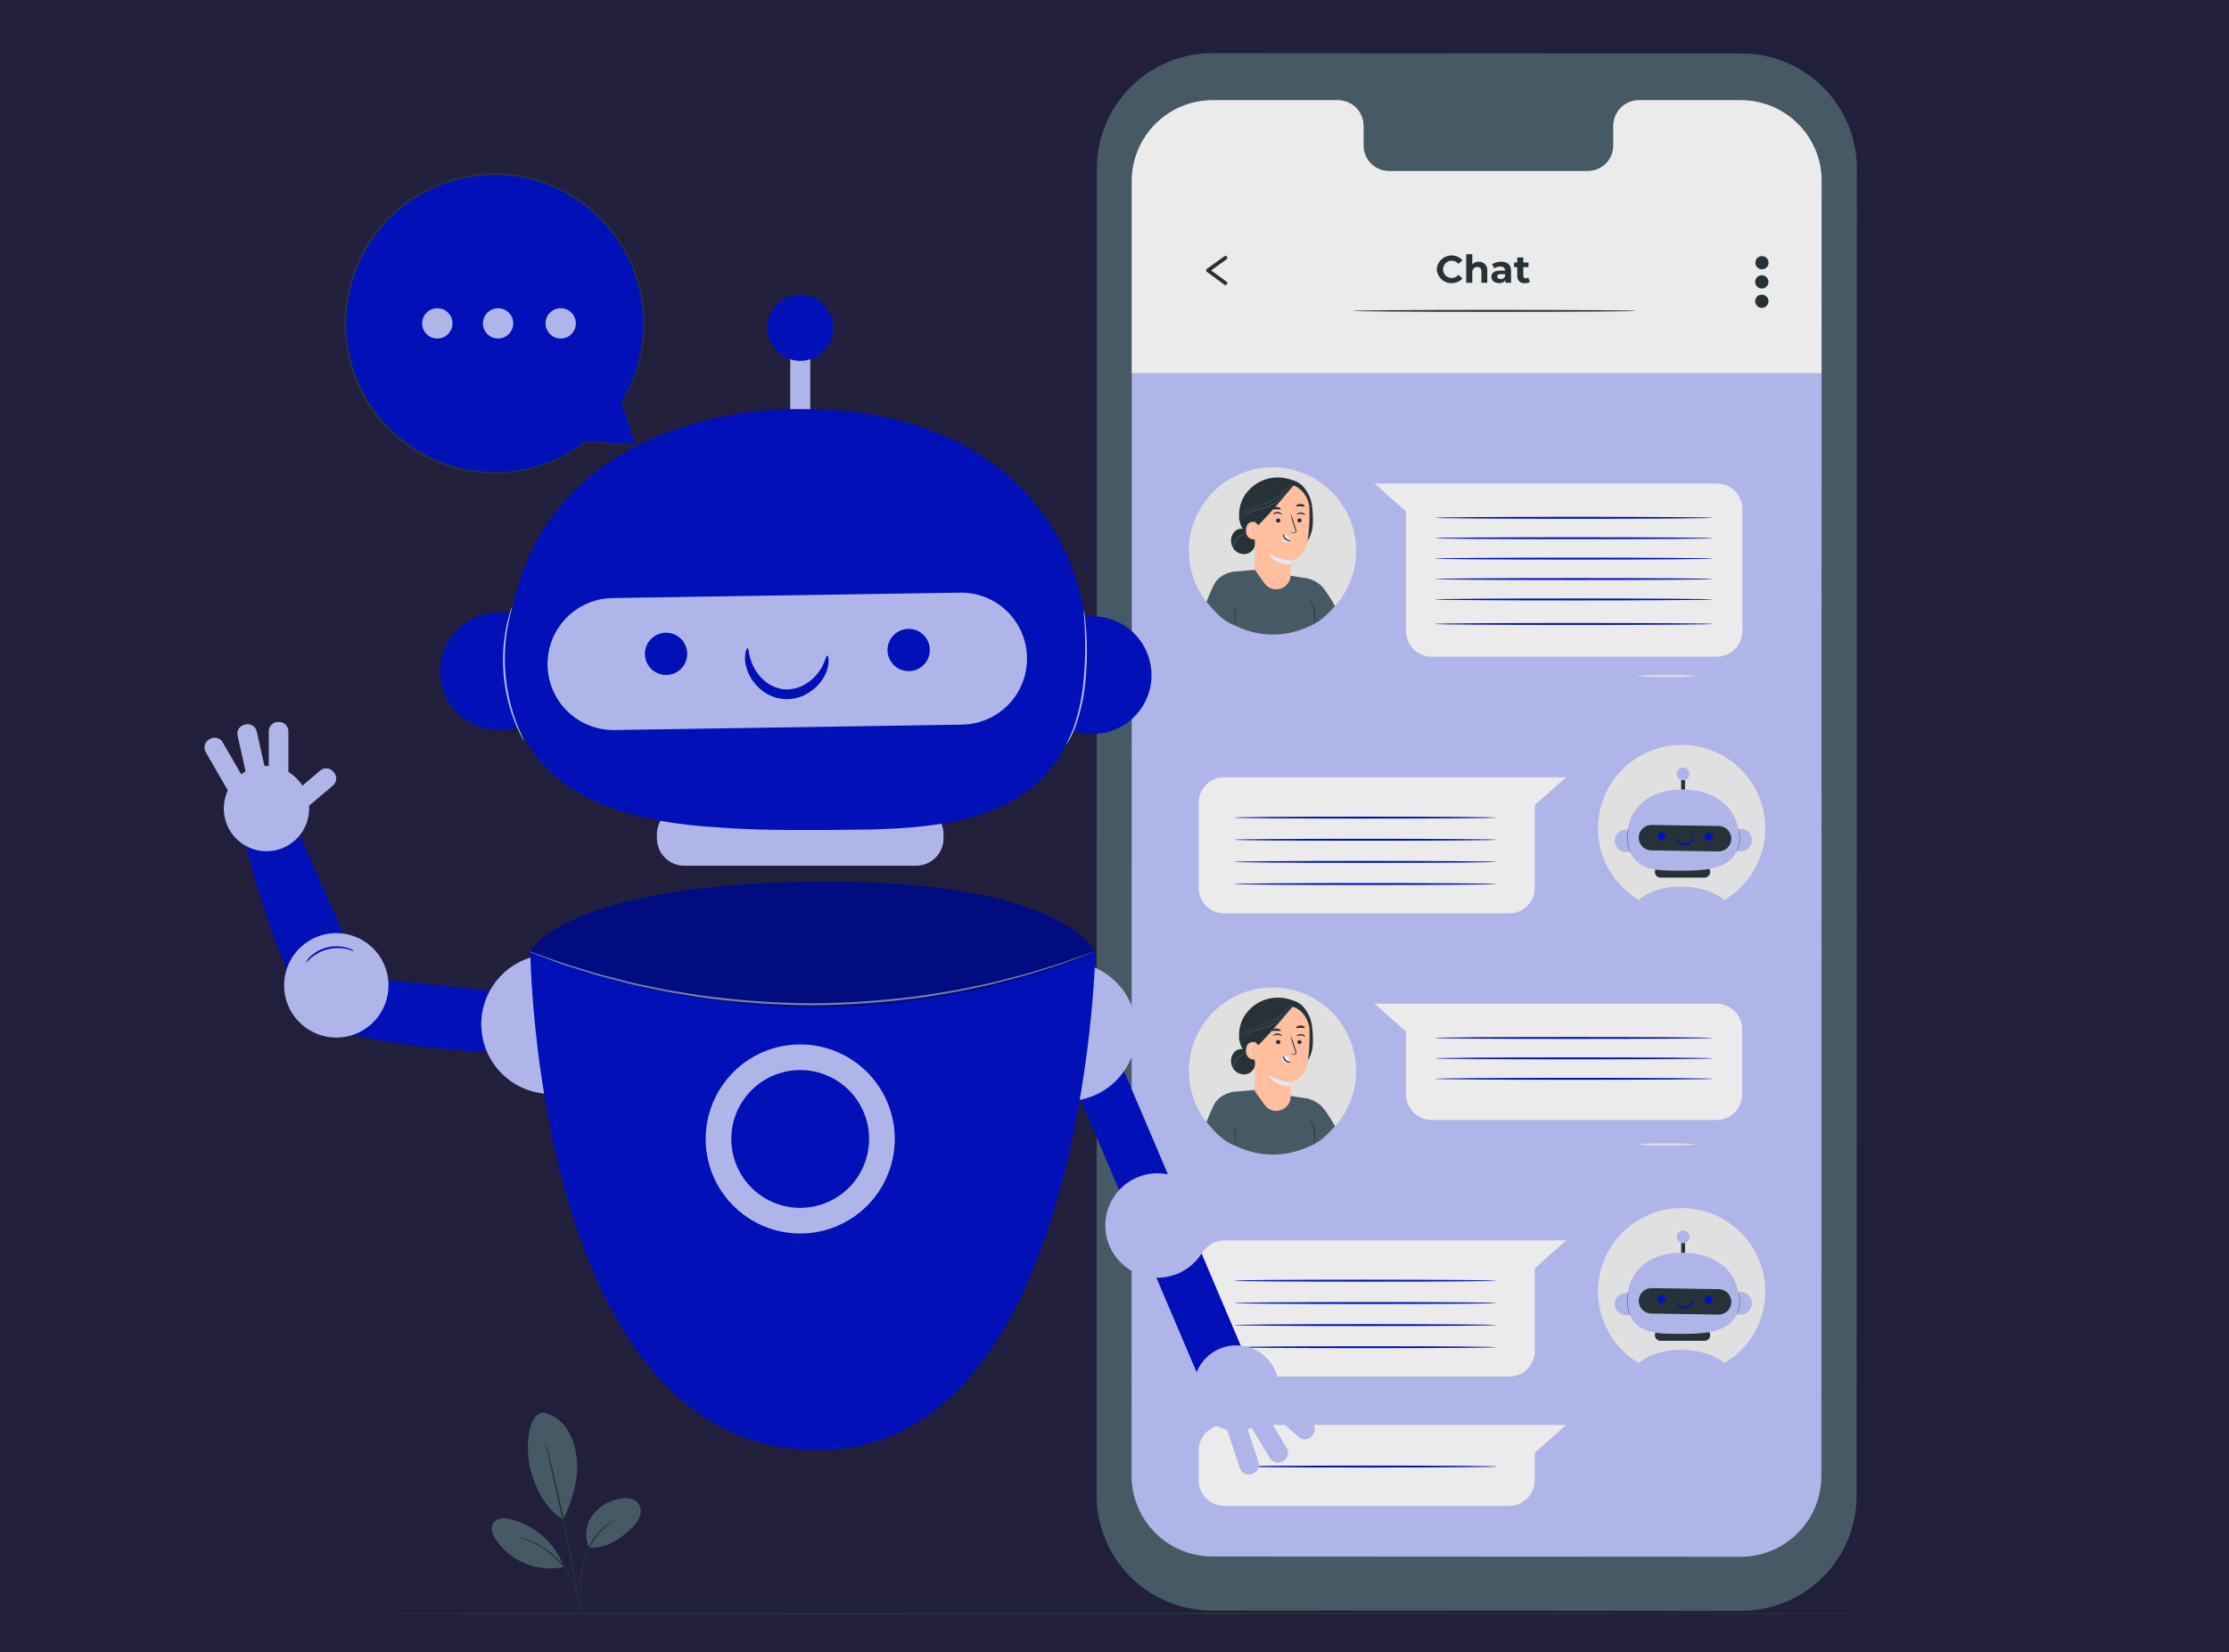 <svg xmlns="http://www.w3.org/2000/svg" width="665" height="493" viewBox="0 0 665 493" fill="none"><rect x="0" y="0" width="665" height="493" fill="#808080" stroke="none"/><g clip-path="url(#clip0_172_254)"><rect width="665" height="493" fill="#211F3B"></rect><path d="M570.725 481.424C570.725 481.591 465.274 481.713 335.237 481.713C205.2 481.713 99.727 481.591 99.727 481.424C99.727 481.257 205.144 481.135 335.237 481.135C465.33 481.135 570.725 481.268 570.725 481.424Z" fill="#263238"></path><path d="M519.439 480.613L361.535 480.524C352.414 480.518 343.669 476.891 337.222 470.439C330.774 463.987 327.152 455.24 327.152 446.119L327.23 50.247C327.251 41.118 330.892 32.37 337.354 25.922C343.817 19.474 352.573 15.852 361.702 15.852L519.606 15.953C528.727 15.959 537.473 19.586 543.92 26.038C550.367 32.489 553.989 41.237 553.989 50.358L553.911 446.23C553.911 450.753 553.019 455.231 551.286 459.408C549.552 463.586 547.012 467.38 543.809 470.574C540.607 473.768 536.806 476.299 532.625 478.021C528.443 479.744 523.962 480.625 519.439 480.613Z" fill="#455A64"></path><path d="M519.383 29.908H488.77C486.752 29.955 484.834 30.801 483.439 32.261C482.045 33.72 481.286 35.674 481.331 37.692V43.252C481.376 45.271 480.617 47.224 479.222 48.684C477.827 50.144 475.91 50.989 473.892 51.036H414.211C412.194 50.987 410.28 50.139 408.887 48.68C407.494 47.221 406.738 45.269 406.782 43.252V37.692C406.827 35.674 406.069 33.72 404.674 32.261C403.279 30.801 401.362 29.955 399.343 29.908H361.78C355.403 29.902 349.285 32.425 344.765 36.923C340.246 41.422 337.695 47.529 337.672 53.905L337.594 440.347C337.606 446.729 340.148 452.845 344.663 457.354C349.179 461.863 355.298 464.397 361.68 464.4L519.283 464.489C522.448 464.49 525.582 463.869 528.506 462.659C531.43 461.449 534.087 459.676 536.326 457.439C538.565 455.202 540.341 452.547 541.553 449.624C542.765 446.701 543.39 443.568 543.392 440.403L543.458 53.961C543.449 47.581 540.909 41.464 536.396 36.955C531.882 32.446 525.764 29.911 519.383 29.908Z" fill="#B0B5E9"></path><path d="M543.449 111.129V53.56C543.336 47.252 540.751 41.24 536.251 36.817C531.751 32.394 525.695 29.913 519.386 29.908H488.772C487.773 29.93 486.787 30.148 485.871 30.552C484.956 30.955 484.129 31.534 483.438 32.257C482.747 32.98 482.206 33.833 481.844 34.765C481.483 35.698 481.309 36.692 481.333 37.692V43.252C481.378 45.271 480.619 47.224 479.225 48.684C477.83 50.144 475.912 50.989 473.894 51.036H414.213C412.196 50.987 410.282 50.139 408.889 48.68C407.497 47.221 406.74 45.269 406.785 43.252V37.692C406.829 35.674 406.071 33.72 404.676 32.261C403.281 30.801 401.364 29.955 399.345 29.908H361.782C355.406 29.902 349.287 32.425 344.768 36.923C340.248 41.422 337.697 47.529 337.674 53.905V111.307H543.449V111.129Z" fill="#EBEBEB"></path><path d="M379.637 189.213C393.413 189.213 404.58 178.07 404.58 164.326C404.58 150.582 393.413 139.439 379.637 139.439C365.862 139.439 354.695 150.582 354.695 164.326C354.695 178.07 365.862 189.213 379.637 189.213Z" fill="#E0E0E0"></path><path d="M367.986 170.554L374.525 169.998L390.471 172.689L392.35 184.688L392.083 186.089C388.491 188.116 384.455 189.226 380.331 189.321C376.207 189.416 372.124 188.493 368.442 186.634L367.986 170.554Z" fill="#455A64"></path><path d="M387.055 172.5C388.636 172.269 390.25 172.487 391.713 173.13C393.176 173.773 394.429 174.815 395.328 176.136C396.408 177.645 397.4 179.215 398.297 180.84C395.695 183.664 393.582 185.81 389.979 187.067L387.055 172.5Z" fill="#455A64"></path><path d="M367.985 170.554C367.985 170.554 363.67 171.087 362.002 174.768C360.334 178.449 359.945 179.594 359.945 179.594C362.169 182.285 365.016 185.466 368.497 186.655C368.497 186.655 369.286 177.381 369.386 174.768C369.509 171.944 369.62 170.476 367.985 170.554Z" fill="#455A64"></path><path d="M371.922 146.979C373.009 145.587 374.394 144.457 375.976 143.672C377.558 142.886 379.296 142.466 381.062 142.442C382.581 142.442 384.087 142.713 385.51 143.243C387.009 143.598 388.333 144.473 389.247 145.712C390.381 147.169 391.123 148.891 391.404 150.716C391.665 152.583 391.754 154.47 391.671 156.353C391.58 158.25 390.968 160.086 389.903 161.658L385.11 162.481C382.468 162.692 379.809 162.549 377.204 162.058C374.57 161.552 372.244 160.025 370.732 157.81C368.808 154.685 369.609 149.826 371.922 146.979Z" fill="#263238"></path><path d="M367.296 160.823C367.345 160.281 367.516 159.757 367.798 159.291C368.079 158.825 368.462 158.428 368.919 158.132C369.387 157.851 369.932 157.726 370.475 157.774C371.018 157.822 371.533 158.041 371.944 158.399L372.7 159.289C373.284 159.558 373.768 160.003 374.087 160.561C374.406 161.119 374.543 161.763 374.479 162.402C374.396 163.043 374.129 163.645 373.711 164.136C373.293 164.628 372.741 164.987 372.122 165.171C371.503 165.347 370.85 165.36 370.225 165.21C369.6 165.06 369.024 164.752 368.552 164.315C368.09 163.868 367.736 163.321 367.518 162.715C367.3 162.11 367.224 161.463 367.296 160.823Z" fill="#263238"></path><path d="M368.242 164.094C368.062 163.812 367.973 163.482 367.986 163.148C368.146 162.339 368.532 161.591 369.098 160.991C369.635 160.361 370.288 159.84 371.022 159.457C371.578 159.156 371.967 159.045 371.956 159.012C371.601 159.038 371.256 159.14 370.944 159.312C370.16 159.66 369.467 160.186 368.92 160.847C368.613 161.182 368.351 161.555 368.142 161.959C367.96 162.303 367.853 162.682 367.83 163.071C367.825 163.338 367.899 163.601 368.042 163.827C368.142 164.049 368.242 164.16 368.242 164.094Z" fill="#455A64"></path><path d="M385.065 171.645V167.197C385.065 167.197 388.969 166.763 390.058 161.759C390.571 158.449 390.772 155.098 390.659 151.751C390.659 148.715 388.046 144.578 384.287 144.567L382.619 144.367L376.225 146.903C375.781 146.927 375.362 147.116 375.049 147.433C374.737 147.749 374.553 148.171 374.535 148.615L374.346 169.977L377.27 174.08C377.806 174.805 378.555 175.343 379.412 175.621C380.269 175.898 381.192 175.901 382.05 175.627C382.909 175.354 383.66 174.818 384.199 174.096C384.738 173.374 385.037 172.501 385.054 171.6L385.065 171.645Z" fill="#FFBE9D"></path><path d="M382.518 160.602C382.553 160.345 382.684 160.11 382.885 159.946C383.068 159.793 383.296 159.702 383.534 159.688C383.772 159.674 384.009 159.737 384.209 159.868C384.413 160.028 384.572 160.238 384.669 160.478C384.767 160.718 384.8 160.979 384.765 161.236C384.653 161.391 384.51 161.52 384.346 161.616C384.181 161.712 383.998 161.772 383.808 161.792H383.63C383.483 161.796 383.336 161.77 383.199 161.717C383.061 161.663 382.936 161.583 382.83 161.481C382.717 161.365 382.631 161.227 382.578 161.076C382.524 160.924 382.504 160.762 382.518 160.602Z" fill="#E6E7F8"></path><path d="M388.334 155.263C388.328 155.433 388.256 155.593 388.134 155.709C388.011 155.826 387.847 155.889 387.678 155.886C387.595 155.888 387.512 155.873 387.435 155.842C387.357 155.812 387.287 155.766 387.227 155.708C387.167 155.651 387.119 155.582 387.086 155.505C387.053 155.429 387.035 155.347 387.033 155.263C387.042 155.093 387.116 154.933 387.241 154.817C387.365 154.701 387.53 154.638 387.7 154.641C387.783 154.639 387.865 154.654 387.942 154.685C388.019 154.716 388.089 154.761 388.148 154.819C388.207 154.877 388.254 154.946 388.286 155.023C388.318 155.099 388.334 155.181 388.334 155.263Z" fill="#263238"></path><path d="M389.402 153.662C389.313 153.74 388.835 153.351 388.145 153.317C387.456 153.284 386.911 153.607 386.844 153.518C386.778 153.429 386.9 153.329 387.133 153.173C387.448 152.985 387.813 152.896 388.179 152.917C388.541 152.931 388.889 153.064 389.168 153.295C389.369 153.473 389.435 153.629 389.402 153.662Z" fill="#263238"></path><path d="M385.01 158.934C385.374 158.848 385.747 158.804 386.122 158.8C386.3 158.8 386.478 158.8 386.511 158.645C386.536 158.462 386.505 158.276 386.422 158.111L385.966 156.732C385.541 155.556 385.21 154.347 384.977 153.118C385.496 154.257 385.924 155.436 386.255 156.643C386.411 157.121 386.544 157.588 386.689 158.033C386.783 158.255 386.802 158.5 386.745 158.734C386.677 158.853 386.565 158.941 386.433 158.978C386.333 158.989 386.233 158.989 386.133 158.978C385.758 159.014 385.381 159 385.01 158.934Z" fill="#263238"></path><path d="M385.043 167.207C382.656 167.1 380.345 166.33 378.371 164.983C378.371 164.983 379.983 168.575 385.043 168.386V167.207Z" fill="#E6E7F8"></path><path d="M382.929 159.312C383.052 159.312 383.007 160.068 383.63 160.635C384.252 161.202 385.053 161.169 385.053 161.269C385.053 161.369 384.864 161.414 384.53 161.403C384.086 161.382 383.662 161.21 383.33 160.913C383.016 160.624 382.825 160.227 382.796 159.801C382.785 159.479 382.885 159.301 382.929 159.312Z" fill="#263238"></path><path d="M389.258 151.038C389.135 151.205 388.602 151.038 387.979 151.038C387.356 151.038 386.867 151.194 386.7 151.038C386.533 150.882 386.7 150.793 386.945 150.638C387.251 150.445 387.606 150.341 387.968 150.338C388.332 150.328 388.691 150.425 389.002 150.616C389.235 150.816 389.313 150.96 389.258 151.038Z" fill="#263238"></path><path d="M380.686 155.264C380.683 155.435 380.746 155.599 380.862 155.724C380.978 155.848 381.138 155.923 381.308 155.931C381.391 155.939 381.474 155.93 381.554 155.905C381.633 155.88 381.706 155.839 381.769 155.785C381.833 155.731 381.884 155.665 381.922 155.591C381.959 155.517 381.981 155.436 381.987 155.353C381.987 155.185 381.922 155.023 381.806 154.901C381.691 154.779 381.532 154.706 381.364 154.697C381.282 154.688 381.199 154.696 381.12 154.719C381.04 154.743 380.967 154.783 380.904 154.836C380.84 154.889 380.788 154.954 380.751 155.028C380.713 155.101 380.691 155.182 380.686 155.264Z" fill="#263238"></path><path d="M379.838 153.418C379.916 153.507 380.416 153.151 381.117 153.162C381.818 153.173 382.318 153.529 382.396 153.451C382.474 153.373 382.396 153.262 382.129 153.095C381.832 152.878 381.474 152.761 381.106 152.762C380.745 152.75 380.39 152.856 380.094 153.062C379.872 153.229 379.794 153.373 379.838 153.418Z" fill="#263238"></path><path d="M379.439 151.928C379.572 152.095 380.117 151.928 380.762 151.928C381.407 151.928 381.952 152.062 382.086 151.928C382.219 151.795 382.086 151.683 381.819 151.528C381.495 151.338 381.126 151.238 380.751 151.238C380.376 151.238 380.007 151.338 379.684 151.528C379.45 151.683 379.372 151.839 379.439 151.928Z" fill="#263238"></path><path d="M375.38 157.143C375.38 156.765 375.025 155.853 374.647 155.775C373.668 155.564 371.878 155.553 371.722 158.066C371.511 161.502 375.058 161.002 375.058 160.902C375.058 160.801 375.314 158.433 375.38 157.143Z" fill="#FFBE9D"></path><path d="M374.146 159.59C374.146 159.59 374.091 159.59 373.98 159.668C373.909 159.698 373.834 159.713 373.757 159.713C373.681 159.713 373.605 159.698 373.535 159.668C373.319 159.513 373.149 159.304 373.042 159.061C372.934 158.819 372.893 158.552 372.923 158.289C372.936 157.994 373.012 157.706 373.146 157.444C373.185 157.339 373.25 157.245 373.333 157.169C373.416 157.094 373.515 157.039 373.624 157.01C373.694 156.995 373.768 157.005 373.831 157.04C373.895 157.075 373.943 157.131 373.968 157.199C373.976 157.254 373.976 157.31 373.968 157.366C373.968 157.366 374.046 157.366 374.024 157.177C374.01 157.091 373.967 157.012 373.902 156.954C373.859 156.913 373.809 156.882 373.753 156.863C373.697 156.843 373.638 156.837 373.579 156.843C373.437 156.861 373.302 156.916 373.187 157.002C373.072 157.087 372.981 157.201 372.923 157.332C372.758 157.621 372.667 157.946 372.656 158.278C372.619 158.583 372.672 158.893 372.811 159.169C372.949 159.444 373.167 159.672 373.435 159.823C373.526 159.854 373.623 159.865 373.719 159.855C373.815 159.846 373.907 159.816 373.991 159.768C374.146 159.712 374.146 159.601 374.146 159.59Z" fill="#E6E7F8"></path><path d="M374.513 155.786L375.381 156.687C379.162 153.084 386.556 144.043 386.145 144.577C384.419 143.94 382.562 143.742 380.741 143.999C377.927 144.477 372.601 145.878 372.679 149.181C372.844 151.483 373.468 153.729 374.513 155.786Z" fill="#263238"></path><path d="M369.508 155.03C369.508 155.03 369.508 154.953 369.508 154.83C369.573 154.644 369.651 154.462 369.741 154.285C370.099 153.648 370.592 153.097 371.187 152.673C372.068 152.045 373.049 151.571 374.089 151.272C375.201 150.905 376.536 150.616 377.814 150.071C380.002 149.147 381.978 147.784 383.619 146.068C384.113 145.546 384.577 144.996 385.009 144.422L385.354 143.944C385.391 143.886 385.436 143.834 385.487 143.788L385.387 143.966C385.309 144.077 385.209 144.255 385.065 144.466C384.65 145.059 384.197 145.624 383.708 146.157C382.977 146.943 382.173 147.658 381.306 148.292C380.246 149.071 379.096 149.721 377.881 150.227C376.655 150.696 375.404 151.097 374.134 151.428C373.109 151.713 372.14 152.168 371.265 152.773C370.675 153.179 370.179 153.706 369.808 154.319C369.691 154.548 369.59 154.786 369.508 155.03Z" fill="#455A64"></path><path d="M370.509 155.564C370.5 155.31 370.546 155.056 370.642 154.819C370.899 154.161 371.349 153.595 371.932 153.196C372.808 152.637 373.788 152.259 374.812 152.084C376.04 151.85 377.238 151.477 378.382 150.972C379.519 150.455 380.588 149.797 381.562 149.015C382.37 148.372 383.115 147.653 383.786 146.869C384.228 146.341 384.633 145.784 384.998 145.201C385.12 145.012 385.221 144.845 385.287 144.722C385.322 144.663 385.363 144.607 385.41 144.556C385.386 144.618 385.356 144.677 385.321 144.734L385.054 145.234C384.712 145.839 384.318 146.412 383.875 146.946C383.218 147.768 382.472 148.513 381.651 149.17C380.668 149.969 379.588 150.642 378.437 151.172C377.28 151.681 376.067 152.054 374.823 152.284C373.817 152.473 372.854 152.85 371.988 153.396C371.411 153.772 370.959 154.31 370.687 154.942C370.609 155.144 370.55 155.352 370.509 155.564Z" fill="#455A64"></path><path d="M368.497 186.634C368.334 184.443 368.334 182.242 368.497 180.051C368.646 182.243 368.646 184.442 368.497 186.634Z" fill="#263238"></path><path d="M392.094 186.166C392.065 185.796 392.065 185.424 392.094 185.054C392.161 184.127 392.127 183.195 391.994 182.274C391.821 181.356 391.553 180.457 391.193 179.594C391.025 179.237 390.891 178.865 390.793 178.482C391.01 178.807 391.193 179.154 391.338 179.517C391.75 180.374 392.045 181.283 392.216 182.219C392.349 183.159 392.349 184.114 392.216 185.054C392.223 185.429 392.181 185.802 392.094 186.166Z" fill="#263238"></path><path d="M512.122 195.93H427.109C425.084 195.927 423.143 195.121 421.711 193.689C420.279 192.257 419.473 190.316 419.47 188.291V152.595L410.096 144.278H512.122C513.131 144.27 514.131 144.463 515.065 144.844C515.999 145.225 516.848 145.788 517.564 146.499C518.279 147.211 518.846 148.057 519.233 148.988C519.62 149.92 519.818 150.919 519.817 151.928V188.291C519.815 189.298 519.615 190.295 519.227 191.225C518.839 192.155 518.271 192.999 517.556 193.709C516.841 194.419 515.993 194.98 515.061 195.361C514.128 195.743 513.129 195.936 512.122 195.93Z" fill="#EBEBEB"></path><path d="M506.295 201.713C503.279 201.999 500.249 202.095 497.221 202.002C494.197 202.095 491.17 201.999 488.158 201.713C491.17 201.426 494.197 201.33 497.221 201.423C500.249 201.33 503.279 201.426 506.295 201.713Z" fill="#E0E0E0"></path><path d="M510.042 202.424C510.005 202.423 509.968 202.415 509.933 202.4C509.899 202.385 509.868 202.362 509.842 202.335L508.085 200.5C508.034 200.448 508.006 200.378 508.006 200.305C508.006 200.233 508.034 200.163 508.085 200.111C508.11 200.084 508.14 200.063 508.174 200.049C508.207 200.034 508.243 200.027 508.28 200.027C508.316 200.027 508.352 200.034 508.386 200.049C508.419 200.063 508.45 200.084 508.475 200.111L510.031 201.734L513.445 198.265C513.47 198.238 513.5 198.217 513.534 198.203C513.567 198.188 513.603 198.181 513.64 198.181C513.676 198.181 513.712 198.188 513.746 198.203C513.779 198.217 513.809 198.238 513.834 198.265C513.885 198.317 513.914 198.387 513.914 198.46C513.914 198.532 513.885 198.602 513.834 198.654L510.22 202.335C510.172 202.382 510.11 202.414 510.042 202.424Z" fill="#B0B5E9"></path><path d="M512.544 202.369H512.221C512.148 202.369 512.077 202.339 512.025 202.287C511.973 202.235 511.943 202.164 511.943 202.091C511.951 202.018 511.984 201.95 512.037 201.899C512.09 201.848 512.159 201.817 512.232 201.813H512.433L515.958 198.221C515.984 198.194 516.015 198.173 516.049 198.158C516.083 198.143 516.12 198.136 516.158 198.136C516.195 198.136 516.232 198.143 516.267 198.158C516.301 198.173 516.332 198.194 516.358 198.221C516.409 198.273 516.437 198.343 516.437 198.415C516.437 198.488 516.409 198.558 516.358 198.61L512.744 202.28C512.719 202.308 512.689 202.331 512.654 202.347C512.619 202.362 512.582 202.369 512.544 202.369Z" fill="#B0B5E9"></path><path d="M506.295 341.457C503.279 341.743 500.249 341.84 497.221 341.746C494.197 341.839 491.17 341.743 488.158 341.457C491.17 341.17 494.197 341.074 497.221 341.168C500.249 341.074 503.279 341.17 506.295 341.457Z" fill="#E0E0E0"></path><path d="M510.042 342.17C509.999 342.174 509.955 342.168 509.915 342.153C509.874 342.137 509.838 342.113 509.809 342.081L508.052 340.246C508.021 340.221 507.995 340.19 507.977 340.154C507.959 340.119 507.949 340.08 507.947 340.04C507.946 340 507.953 339.961 507.968 339.924C507.983 339.887 508.005 339.854 508.034 339.827C508.063 339.799 508.098 339.779 508.135 339.766C508.173 339.753 508.213 339.748 508.252 339.752C508.292 339.756 508.33 339.768 508.365 339.788C508.399 339.808 508.429 339.835 508.452 339.868L510.009 341.491L513.423 338.022C513.447 337.995 513.478 337.974 513.511 337.959C513.545 337.945 513.581 337.938 513.617 337.938C513.654 337.938 513.69 337.945 513.723 337.959C513.757 337.974 513.787 337.995 513.812 338.022C513.863 338.074 513.891 338.144 513.891 338.216C513.891 338.289 513.863 338.359 513.812 338.411L510.242 342.081C510.188 342.133 510.117 342.164 510.042 342.17Z" fill="#B0B5E9"></path><path d="M512.544 342.08H512.221C512.147 342.077 512.076 342.045 512.024 341.991C511.972 341.937 511.943 341.865 511.943 341.79C511.943 341.753 511.951 341.717 511.966 341.683C511.98 341.649 512.002 341.618 512.029 341.593C512.056 341.568 512.088 341.549 512.123 341.537C512.158 341.525 512.196 341.52 512.232 341.524H512.433L515.958 337.932C515.984 337.905 516.015 337.883 516.049 337.869C516.083 337.854 516.12 337.847 516.158 337.847C516.195 337.847 516.232 337.854 516.267 337.869C516.301 337.883 516.332 337.905 516.358 337.932C516.409 337.984 516.437 338.054 516.437 338.126C516.437 338.199 516.409 338.269 516.358 338.321L512.744 341.991C512.719 342.019 512.689 342.042 512.654 342.058C512.619 342.073 512.582 342.08 512.544 342.08Z" fill="#B0B5E9"></path><path d="M511.032 154.496C511.032 154.652 492.473 154.785 469.577 154.785C446.681 154.785 428.133 154.652 428.133 154.496C428.133 154.34 446.681 154.207 469.577 154.207C492.473 154.207 511.032 154.329 511.032 154.496Z" fill="#0111B7"></path><path d="M511.032 160.579C511.032 160.746 492.473 160.868 469.577 160.868C446.681 160.868 428.133 160.746 428.133 160.579C428.133 160.412 446.681 160.29 469.577 160.29C492.473 160.29 511.032 160.423 511.032 160.579Z" fill="#0111B7"></path><path d="M511.032 166.673C511.032 166.829 492.473 166.962 469.577 166.962C446.681 166.962 428.133 166.829 428.133 166.673C428.133 166.517 446.681 166.384 469.577 166.384C492.473 166.384 511.032 166.517 511.032 166.673Z" fill="#0111B7"></path><path d="M379.637 344.415C393.413 344.415 404.58 333.273 404.58 319.528C404.58 305.784 393.413 294.642 379.637 294.642C365.862 294.642 354.695 305.784 354.695 319.528C354.695 333.273 365.862 344.415 379.637 344.415Z" fill="#E0E0E0"></path><path d="M367.986 325.756L374.525 325.2L390.471 327.891L392.35 339.856L392.083 341.246C388.492 343.277 384.455 344.389 380.331 344.484C376.207 344.579 372.123 343.654 368.442 341.791L367.986 325.723" fill="#455A64"></path><path d="M387.055 327.691C388.636 327.463 390.249 327.683 391.712 328.325C393.174 328.968 394.427 330.008 395.328 331.327C396.41 332.839 397.402 334.413 398.297 336.042C395.695 338.867 393.582 341.013 389.979 342.258L387.055 327.691Z" fill="#455A64"></path><path d="M367.985 325.756C367.985 325.756 363.67 326.279 362.002 329.959C360.334 333.64 359.945 334.796 359.945 334.796C362.169 337.476 365.016 340.657 368.497 341.847C368.497 341.847 369.286 332.584 369.386 329.959C369.509 327.09 369.62 325.667 367.985 325.756Z" fill="#455A64"></path><path d="M371.922 302.182C373.007 300.788 374.392 299.656 375.975 298.871C377.557 298.085 379.296 297.666 381.062 297.645C382.581 297.636 384.088 297.903 385.51 298.434C387.005 298.797 388.327 299.67 389.247 300.903C390.378 302.361 391.121 304.083 391.404 305.907C391.665 307.778 391.754 309.669 391.671 311.556C391.582 313.45 390.97 315.282 389.903 316.849L385.11 317.683C382.468 317.888 379.809 317.746 377.204 317.26C374.57 316.755 372.244 315.228 370.732 313.013C368.808 309.832 369.609 305.017 371.922 302.182Z" fill="#263238"></path><path d="M367.296 316.07C367.343 315.527 367.514 315.002 367.795 314.536C368.077 314.07 368.461 313.674 368.919 313.379C369.385 313.095 369.93 312.966 370.473 313.012C371.017 313.058 371.532 313.276 371.944 313.635L372.7 314.535C373.285 314.804 373.77 315.248 374.089 315.806C374.409 316.365 374.545 317.009 374.479 317.649C374.388 318.286 374.119 318.884 373.701 319.375C373.284 319.865 372.736 320.226 372.122 320.418C371.502 320.591 370.849 320.602 370.224 320.45C369.599 320.298 369.023 319.988 368.552 319.55C368.09 319.105 367.736 318.56 367.518 317.957C367.3 317.353 367.224 316.707 367.296 316.07Z" fill="#263238"></path><path d="M368.242 319.295C368.063 319.009 367.974 318.676 367.986 318.339C368.146 317.533 368.532 316.789 369.098 316.193C369.631 315.559 370.285 315.038 371.022 314.658C371.578 314.358 371.967 314.247 371.956 314.202C371.602 314.235 371.258 314.337 370.944 314.502C370.164 314.858 369.473 315.382 368.92 316.037C368.611 316.395 368.35 316.791 368.142 317.216C367.958 317.559 367.852 317.939 367.83 318.328C367.827 318.595 367.9 318.857 368.041 319.084C368.142 319.251 368.242 319.306 368.242 319.295Z" fill="#455A64"></path><path d="M385.089 327.245V322.797C385.089 322.797 388.992 322.364 390.082 317.371C390.593 314.061 390.794 310.71 390.682 307.363C390.682 304.327 388.069 300.19 384.31 300.179L382.642 299.99L376.248 302.526C375.803 302.548 375.383 302.736 375.07 303.053C374.757 303.37 374.574 303.793 374.558 304.238L374.369 325.588L377.294 329.692C377.829 330.416 378.578 330.955 379.435 331.233C380.292 331.51 381.215 331.513 382.074 331.239C382.932 330.965 383.683 330.43 384.222 329.708C384.761 328.986 385.06 328.113 385.078 327.212L385.089 327.245Z" fill="#FFBE9D"></path><path d="M382.52 315.804C382.554 315.547 382.685 315.312 382.887 315.148C383.07 314.995 383.297 314.905 383.535 314.891C383.774 314.877 384.01 314.94 384.21 315.07C384.414 315.23 384.573 315.44 384.671 315.68C384.768 315.92 384.801 316.181 384.766 316.438C384.654 316.591 384.511 316.719 384.346 316.813C384.181 316.907 383.998 316.965 383.81 316.983H383.632C383.334 316.976 383.05 316.862 382.831 316.661C382.717 316.551 382.63 316.417 382.576 316.269C382.522 316.12 382.503 315.961 382.52 315.804Z" fill="#E6E7F8"></path><path d="M388.334 310.943C388.314 311.101 388.236 311.246 388.116 311.351C387.997 311.456 387.843 311.514 387.684 311.514C387.524 311.514 387.371 311.456 387.251 311.351C387.131 311.246 387.054 311.101 387.033 310.943C387.042 310.773 387.116 310.613 387.241 310.497C387.365 310.381 387.53 310.317 387.7 310.32C387.783 310.319 387.865 310.334 387.942 310.365C388.019 310.395 388.089 310.441 388.148 310.499C388.207 310.557 388.254 310.626 388.286 310.702C388.318 310.779 388.334 310.86 388.334 310.943Z" fill="#263238"></path><path d="M389.402 309.286C389.313 309.364 388.835 308.975 388.145 308.942C387.456 308.908 386.911 309.22 386.844 309.131C386.778 309.042 386.9 308.942 387.133 308.797C387.444 308.6 387.812 308.51 388.179 308.541C388.541 308.556 388.889 308.689 389.168 308.919C389.369 309.097 389.435 309.253 389.402 309.286Z" fill="#263238"></path><path d="M385.01 314.558C385.375 314.471 385.747 314.423 386.122 314.413C386.3 314.413 386.478 314.413 386.511 314.258C386.535 314.075 386.504 313.889 386.422 313.724C386.278 313.29 386.122 312.834 385.966 312.345C385.544 311.172 385.213 309.967 384.977 308.742C385.498 309.877 385.925 311.052 386.255 312.256C386.411 312.745 386.544 313.201 386.689 313.646C386.783 313.867 386.802 314.113 386.745 314.347C386.714 314.408 386.671 314.462 386.617 314.505C386.563 314.547 386.5 314.577 386.433 314.591C386.334 314.607 386.233 314.607 386.133 314.591C385.759 314.631 385.381 314.62 385.01 314.558Z" fill="#263238"></path><path d="M385.043 322.82C382.662 322.727 380.352 321.976 378.371 320.651C378.371 320.651 379.983 324.243 385.043 324.054V322.82Z" fill="#E6E7F8"></path><path d="M382.929 314.925C383.052 314.925 383.007 315.681 383.63 316.259C384.252 316.837 385.053 316.793 385.053 316.893C385.053 316.993 384.864 317.027 384.53 317.027C384.084 317.007 383.658 316.83 383.33 316.526C383.012 316.24 382.82 315.841 382.796 315.414C382.785 315.103 382.885 314.925 382.929 314.925Z" fill="#263238"></path><path d="M389.258 306.663C389.135 306.83 388.602 306.663 387.979 306.663C387.356 306.663 386.867 306.819 386.7 306.663C386.533 306.507 386.7 306.418 386.945 306.263C387.249 306.065 387.605 305.96 387.968 305.962C388.333 305.947 388.694 306.044 389.002 306.24C389.235 306.418 389.313 306.585 389.258 306.663Z" fill="#263238"></path><path d="M380.686 310.855C380.683 311.024 380.746 311.188 380.863 311.311C380.979 311.434 381.139 311.506 381.308 311.511C381.39 311.521 381.474 311.513 381.553 311.489C381.632 311.465 381.705 311.426 381.769 311.373C381.832 311.32 381.884 311.254 381.922 311.181C381.959 311.107 381.981 311.027 381.987 310.944C381.99 310.774 381.927 310.609 381.81 310.485C381.694 310.36 381.534 310.286 381.364 310.277C381.281 310.269 381.198 310.278 381.119 310.304C381.04 310.329 380.966 310.369 380.903 310.423C380.84 310.477 380.788 310.543 380.751 310.617C380.713 310.691 380.691 310.772 380.686 310.855Z" fill="#263238"></path><path d="M379.838 309.031C379.916 309.12 380.416 308.764 381.117 308.786C381.818 308.809 382.318 309.153 382.396 309.064C382.474 308.976 382.396 308.875 382.129 308.709C381.83 308.496 381.473 308.379 381.106 308.375C380.745 308.372 380.391 308.481 380.094 308.686C379.872 308.842 379.794 308.998 379.838 309.031Z" fill="#263238"></path><path d="M379.439 307.541C379.572 307.697 380.117 307.541 380.762 307.541C381.407 307.541 381.952 307.663 382.086 307.541C382.219 307.419 382.086 307.308 381.819 307.152C381.495 306.962 381.126 306.862 380.751 306.862C380.376 306.862 380.007 306.962 379.684 307.152C379.45 307.296 379.372 307.463 379.439 307.541Z" fill="#263238"></path><path d="M375.38 312.334C375.38 311.955 375.025 311.055 374.647 310.977C373.668 310.766 371.878 310.743 371.722 313.256C371.511 316.693 375.058 316.203 375.058 316.103C375.058 316.003 375.314 313.635 375.38 312.334Z" fill="#FFBE9D"></path><path d="M374.146 314.791C374.146 314.791 374.09 314.791 373.979 314.869C373.836 314.924 373.678 314.924 373.534 314.869C373.32 314.716 373.15 314.509 373.042 314.268C372.935 314.028 372.894 313.763 372.923 313.501C372.934 313.207 373.01 312.918 373.145 312.656C373.185 312.551 373.249 312.458 373.332 312.382C373.415 312.307 373.515 312.252 373.623 312.223C373.692 312.209 373.764 312.219 373.827 312.251C373.889 312.284 373.939 312.336 373.968 312.401C373.977 312.459 373.977 312.52 373.968 312.578C373.968 312.578 374.046 312.523 374.024 312.378C374.007 312.293 373.964 312.215 373.901 312.156C373.857 312.119 373.806 312.09 373.75 312.073C373.695 312.056 373.636 312.05 373.579 312.056C373.436 312.072 373.3 312.126 373.185 312.212C373.069 312.298 372.979 312.413 372.923 312.545C372.757 312.833 372.665 313.158 372.656 313.49C372.619 313.794 372.673 314.103 372.812 314.376C372.95 314.649 373.167 314.875 373.434 315.025C373.521 315.067 373.616 315.089 373.712 315.089C373.809 315.089 373.904 315.067 373.99 315.025C374.146 314.869 374.146 314.791 374.146 314.791Z" fill="#E6E7F8"></path><path d="M374.513 310.944L375.381 311.856C379.162 308.242 386.556 299.201 386.145 299.746C384.421 299.101 382.563 298.898 380.741 299.157C377.927 299.635 372.601 301.036 372.679 304.35C372.845 306.648 373.469 308.89 374.513 310.944Z" fill="#263238"></path><path d="M369.508 310.221C369.508 310.221 369.508 310.155 369.508 310.021C369.576 309.839 369.654 309.661 369.741 309.487C370.1 308.848 370.594 308.295 371.187 307.864C372.087 307.242 373.088 306.779 374.145 306.496C375.257 306.118 376.591 305.829 377.87 305.284C379.074 304.784 380.216 304.146 381.273 303.383C382.135 302.76 382.939 302.06 383.675 301.292C384.297 300.625 384.787 300.047 385.065 299.646C385.198 299.446 385.32 299.29 385.409 299.168C385.498 299.046 385.532 299.001 385.543 299.012L385.443 299.19L385.12 299.68C384.711 300.276 384.258 300.841 383.764 301.37C383.033 302.16 382.229 302.879 381.362 303.516C380.295 304.273 379.141 304.9 377.926 305.384C376.636 305.929 375.324 306.218 374.178 306.585C373.154 306.868 372.185 307.319 371.309 307.92C370.719 308.329 370.222 308.86 369.853 309.476C369.722 309.717 369.607 309.966 369.508 310.221Z" fill="#455A64"></path><path d="M370.509 310.766C370.5 310.507 370.546 310.25 370.642 310.009C370.897 309.352 371.347 308.79 371.932 308.397C372.808 307.838 373.788 307.46 374.812 307.285C376.039 307.046 377.236 306.673 378.382 306.173C379.519 305.656 380.588 304.998 381.562 304.216C382.901 303.144 384.052 301.854 384.965 300.402C385.087 300.202 385.187 300.046 385.254 299.912C385.29 299.857 385.331 299.805 385.376 299.757C385.352 299.819 385.323 299.879 385.287 299.935L385.02 300.435C384.679 301.04 384.284 301.613 383.842 302.148C383.185 302.969 382.439 303.715 381.618 304.372C380.636 305.171 379.556 305.84 378.404 306.362C377.244 306.866 376.032 307.239 374.79 307.474C373.78 307.652 372.816 308.03 371.954 308.586C371.371 308.954 370.917 309.494 370.653 310.132C370.585 310.338 370.537 310.55 370.509 310.766Z" fill="#455A64"></path><path d="M368.497 341.824C368.334 339.636 368.334 337.44 368.497 335.252C368.646 337.44 368.646 339.636 368.497 341.824Z" fill="#263238"></path><path d="M392.094 341.367C392.062 340.979 392.062 340.588 392.094 340.2C392.161 339.269 392.127 338.333 391.994 337.409C391.819 336.494 391.551 335.6 391.193 334.74C391.027 334.382 390.893 334.01 390.793 333.628C391.01 333.953 391.193 334.299 391.338 334.662C391.751 335.519 392.047 336.428 392.216 337.364C392.349 338.305 392.349 339.259 392.216 340.2C392.226 340.593 392.185 340.985 392.094 341.367Z" fill="#263238"></path><path d="M512.122 334.162H427.109C425.082 334.159 423.139 333.352 421.707 331.917C420.274 330.483 419.47 328.539 419.47 326.512V307.786L410.096 299.468H512.122C514.147 299.471 516.088 300.277 517.52 301.709C518.952 303.141 519.758 305.082 519.761 307.107V326.512C519.761 328.539 518.957 330.483 517.524 331.917C516.092 333.352 514.149 334.159 512.122 334.162Z" fill="#EBEBEB"></path><path d="M511.032 309.687C511.032 309.853 492.473 309.976 469.577 309.976C446.681 309.976 428.133 309.853 428.133 309.687C428.133 309.52 446.681 309.397 469.577 309.397C492.473 309.397 511.032 309.531 511.032 309.687Z" fill="#0111B7"></path><path d="M511.032 315.781C511.032 315.937 492.473 316.07 469.577 316.07C446.681 316.07 428.133 315.937 428.133 315.781C428.133 315.626 446.681 315.492 469.577 315.492C492.473 315.492 511.032 315.626 511.032 315.781Z" fill="#0111B7"></path><path d="M511.032 321.875C511.032 322.031 492.473 322.164 469.577 322.164C446.681 322.164 428.133 322.031 428.133 321.875C428.133 321.719 446.681 321.586 469.577 321.586C492.473 321.586 511.032 321.708 511.032 321.875Z" fill="#0111B7"></path><path d="M511.032 172.767C511.032 172.922 492.473 173.056 469.577 173.056C446.681 173.056 428.133 172.922 428.133 172.767C428.133 172.611 446.681 172.478 469.577 172.478C492.473 172.478 511.032 172.6 511.032 172.767Z" fill="#0111B7"></path><path d="M511.032 178.85C511.032 179.016 492.473 179.139 469.577 179.139C446.681 179.139 428.133 179.016 428.133 178.85C428.133 178.683 446.681 178.561 469.577 178.561C492.473 178.561 511.032 178.694 511.032 178.85Z" fill="#0111B7"></path><path d="M511.032 186.167C511.032 186.334 492.473 186.456 469.577 186.456C446.681 186.456 428.133 186.334 428.133 186.167C428.133 186 446.681 185.878 469.577 185.878C492.473 185.878 511.032 186.011 511.032 186.167Z" fill="#0111B7"></path><path d="M428.633 80.349C428.692 79.485 429.003 78.657 429.526 77.967C430.049 77.276 430.763 76.754 431.579 76.464C432.394 76.173 433.278 76.127 434.119 76.332C434.961 76.536 435.725 76.981 436.317 77.613L435.127 78.725C434.881 78.427 434.572 78.188 434.222 78.025C433.871 77.861 433.489 77.778 433.103 77.78C432.419 77.78 431.763 78.052 431.279 78.536C430.795 79.02 430.523 79.676 430.523 80.36C430.523 81.044 430.795 81.7 431.279 82.184C431.763 82.668 432.419 82.94 433.103 82.94C433.491 82.943 433.874 82.858 434.224 82.693C434.574 82.527 434.883 82.285 435.127 81.984L436.317 83.096C435.725 83.727 434.963 84.173 434.122 84.377C433.281 84.582 432.399 84.537 431.583 84.248C430.768 83.959 430.054 83.438 429.53 82.749C429.006 82.061 428.694 81.234 428.633 80.371V80.349Z" fill="#263238"></path><path d="M443.711 80.826V84.374H441.976V81.105C441.976 80.104 441.509 79.648 440.72 79.648C439.93 79.648 439.241 80.181 439.241 81.316V84.374H437.439V75.845H439.241V78.836C439.502 78.585 439.811 78.39 440.149 78.262C440.487 78.134 440.848 78.076 441.209 78.091C441.562 78.077 441.914 78.14 442.24 78.275C442.565 78.411 442.858 78.617 443.096 78.877C443.334 79.138 443.513 79.447 443.619 79.784C443.725 80.121 443.757 80.476 443.711 80.826Z" fill="#263238"></path><path d="M450.807 80.849V84.374H449.128V83.607C448.919 83.907 448.634 84.145 448.301 84.295C447.968 84.446 447.6 84.504 447.237 84.463C445.792 84.463 444.936 83.662 444.936 82.595C444.936 81.527 445.703 80.738 447.593 80.738H449.017C449.017 79.97 448.55 79.525 447.593 79.525C446.951 79.519 446.324 79.718 445.803 80.093L445.158 78.847C445.952 78.333 446.881 78.07 447.827 78.091C449.762 78.091 450.807 78.969 450.807 80.849ZM449.017 82.417V81.783H447.782C446.948 81.783 446.67 82.094 446.67 82.517C446.67 82.939 447.048 83.262 447.682 83.262C447.966 83.283 448.249 83.212 448.489 83.06C448.73 82.908 448.915 82.682 449.017 82.417Z" fill="#263238"></path><path d="M456.433 84.096C455.994 84.371 455.483 84.507 454.965 84.485C454.66 84.527 454.349 84.499 454.056 84.403C453.763 84.308 453.495 84.147 453.274 83.932C453.052 83.718 452.882 83.457 452.776 83.167C452.67 82.877 452.632 82.568 452.663 82.261V79.714H451.707V78.336H452.663V76.823H454.454V78.336H455.999V79.714H454.454V82.239C454.44 82.345 454.451 82.452 454.484 82.554C454.517 82.655 454.572 82.748 454.645 82.826C454.719 82.903 454.808 82.964 454.908 83.003C455.008 83.042 455.114 83.058 455.221 83.05C455.482 83.06 455.738 82.977 455.944 82.817L456.433 84.096Z" fill="#263238"></path><path d="M488.159 92.758C488.159 92.914 469.255 93.047 445.825 93.047C422.395 93.047 403.502 92.914 403.502 92.758C403.502 92.603 422.406 92.458 445.825 92.458C469.243 92.458 488.159 92.591 488.159 92.758Z" fill="#263238"></path><path d="M525.667 80.349C526.755 80.349 527.636 79.467 527.636 78.38C527.636 77.293 526.755 76.412 525.667 76.412C524.58 76.412 523.699 77.293 523.699 78.38C523.699 79.467 524.58 80.349 525.667 80.349Z" fill="#263238"></path><path d="M527.601 84.095C527.603 84.488 527.489 84.872 527.272 85.199C527.056 85.526 526.747 85.782 526.385 85.933C526.022 86.084 525.623 86.124 525.239 86.048C524.854 85.972 524.5 85.783 524.222 85.506C523.945 85.228 523.756 84.875 523.68 84.49C523.604 84.105 523.644 83.706 523.795 83.344C523.947 82.982 524.202 82.673 524.529 82.456C524.856 82.239 525.241 82.125 525.633 82.127C526.154 82.13 526.653 82.338 527.022 82.707C527.39 83.075 527.598 83.574 527.601 84.095Z" fill="#263238"></path><path d="M527.601 89.868C527.603 90.26 527.489 90.644 527.272 90.972C527.056 91.299 526.747 91.554 526.385 91.705C526.022 91.856 525.623 91.897 525.239 91.821C524.854 91.745 524.5 91.556 524.222 91.278C523.945 91.001 523.756 90.647 523.68 90.262C523.604 89.877 523.644 89.478 523.795 89.116C523.947 88.754 524.202 88.445 524.529 88.228C524.856 88.012 525.241 87.897 525.633 87.899C526.155 87.899 526.656 88.107 527.025 88.476C527.394 88.845 527.601 89.346 527.601 89.868Z" fill="#263238"></path><path d="M365.607 85.053C365.486 85.055 365.368 85.016 365.273 84.942L360.058 81.116C359.986 81.063 359.928 80.995 359.888 80.916C359.847 80.837 359.826 80.749 359.824 80.66C359.825 80.573 359.846 80.487 359.887 80.409C359.927 80.332 359.986 80.266 360.058 80.216L365.273 76.457C365.333 76.414 365.4 76.384 365.472 76.368C365.544 76.351 365.618 76.349 365.69 76.362C365.762 76.374 365.832 76.4 365.894 76.44C365.956 76.479 366.009 76.53 366.051 76.59C366.135 76.709 366.169 76.856 366.147 76.999C366.124 77.142 366.046 77.271 365.929 77.358L361.325 80.694L365.929 84.03C366.046 84.118 366.125 84.249 366.148 84.394C366.17 84.539 366.136 84.688 366.051 84.808C366.003 84.882 365.937 84.943 365.859 84.985C365.782 85.028 365.695 85.051 365.607 85.053Z" fill="#263238"></path><path d="M501.702 272.024C515.477 272.024 526.644 260.882 526.644 247.138C526.644 233.393 515.477 222.251 501.702 222.251C487.927 222.251 476.76 233.393 476.76 247.138C476.76 260.882 487.927 272.024 501.702 272.024Z" fill="#E0E0E0"></path><path d="M508.531 261.849H495.409C494.961 261.849 494.531 261.671 494.214 261.354C493.897 261.037 493.719 260.607 493.719 260.158C493.719 259.709 493.896 259.278 494.213 258.959C494.53 258.641 494.96 258.46 495.409 258.457H508.531C508.98 258.46 509.41 258.641 509.726 258.959C510.043 259.278 510.221 259.709 510.221 260.158C510.221 260.607 510.043 261.037 509.726 261.354C509.409 261.671 508.979 261.849 508.531 261.849Z" fill="#263238"></path><path d="M502.715 230.958H501.559V236.785H502.715V230.958Z" fill="#263238"></path><path d="M485.134 254.254C487.001 254.254 488.515 252.741 488.515 250.874C488.515 249.007 487.001 247.493 485.134 247.493C483.267 247.493 481.754 249.007 481.754 250.874C481.754 252.741 483.267 254.254 485.134 254.254Z" fill="#B0B5E9"></path><path d="M519.316 254.032C521.183 254.032 522.696 252.519 522.696 250.652C522.696 248.785 521.183 247.271 519.316 247.271C517.449 247.271 515.936 248.785 515.936 250.652C515.936 252.519 517.449 254.032 519.316 254.032Z" fill="#B0B5E9"></path><path d="M502.638 235.561C502.638 235.561 516.405 235.394 518.584 247.326C520.764 259.258 509.121 259.469 505.774 259.691C504.262 259.791 501.015 259.802 498.146 259.758C491.796 259.647 487.315 258.424 485.792 252.53C485.609 251.838 485.494 251.131 485.447 250.417C485.047 243.968 489.406 235.249 502.638 235.561Z" fill="#B0B5E9"></path><path d="M492.65 253.721L512.666 254.033C513.673 254.047 514.645 253.662 515.368 252.962C516.091 252.262 516.507 251.303 516.525 250.296C516.537 249.289 516.149 248.319 515.446 247.598C514.744 246.877 513.784 246.463 512.777 246.449L492.761 246.137C492.262 246.128 491.767 246.218 491.303 246.401C490.838 246.584 490.415 246.857 490.056 247.205C489.698 247.552 489.412 247.966 489.214 248.424C489.016 248.882 488.91 249.375 488.903 249.874C488.895 250.373 488.987 250.868 489.171 251.332C489.356 251.795 489.63 252.218 489.978 252.575C490.326 252.933 490.741 253.218 491.2 253.415C491.658 253.611 492.151 253.715 492.65 253.721Z" fill="#263238"></path><path d="M508.509 249.884C508.538 250.041 508.599 250.191 508.686 250.325C508.774 250.459 508.887 250.574 509.019 250.664C509.152 250.754 509.3 250.817 509.457 250.849C509.614 250.881 509.775 250.882 509.932 250.851C510.102 250.834 510.266 250.782 510.414 250.698C510.562 250.614 510.69 250.5 510.792 250.363C510.893 250.227 510.965 250.071 511.003 249.905C511.04 249.739 511.043 249.567 511.01 249.4C510.977 249.233 510.91 249.075 510.813 248.935C510.716 248.795 510.59 248.678 510.445 248.589C510.3 248.501 510.138 248.444 509.969 248.422C509.8 248.399 509.629 248.413 509.465 248.461C509.309 248.491 509.16 248.552 509.028 248.64C508.895 248.728 508.781 248.842 508.692 248.974C508.604 249.106 508.542 249.255 508.51 249.411C508.479 249.567 508.478 249.728 508.509 249.884Z" fill="#0111B7"></path><path d="M494.53 249.663C494.547 249.832 494.599 249.996 494.683 250.144C494.767 250.292 494.881 250.42 495.017 250.522C495.154 250.623 495.31 250.695 495.476 250.733C495.642 250.77 495.814 250.773 495.981 250.74C496.148 250.707 496.306 250.64 496.446 250.543C496.586 250.446 496.703 250.321 496.792 250.175C496.88 250.03 496.937 249.868 496.959 249.699C496.982 249.53 496.968 249.359 496.92 249.195C496.835 248.903 496.643 248.653 496.382 248.494C496.122 248.336 495.811 248.281 495.512 248.339C495.213 248.398 494.946 248.566 494.764 248.81C494.583 249.055 494.499 249.359 494.53 249.663Z" fill="#0111B7"></path><path d="M504.039 230.88C504.042 231.256 503.932 231.625 503.724 231.939C503.517 232.253 503.221 232.499 502.873 232.644C502.526 232.79 502.143 232.829 501.774 232.757C501.404 232.685 501.064 232.505 500.797 232.239C500.53 231.974 500.348 231.635 500.274 231.266C500.199 230.897 500.236 230.514 500.38 230.166C500.524 229.818 500.767 229.52 501.08 229.311C501.393 229.101 501.761 228.989 502.138 228.989C502.64 228.989 503.122 229.188 503.478 229.542C503.835 229.896 504.036 230.377 504.039 230.88Z" fill="#B0B5E9"></path><path d="M505.006 249.328C505.006 249.328 505.084 249.417 505.129 249.617C505.163 249.901 505.137 250.189 505.051 250.462C504.929 250.885 504.699 251.268 504.384 251.574C503.998 251.959 503.491 252.199 502.949 252.253C502.407 252.298 501.866 252.157 501.415 251.852C501.058 251.61 500.764 251.286 500.558 250.907C500.427 250.652 500.351 250.371 500.336 250.084C500.336 249.884 500.336 249.773 500.403 249.773C500.469 249.773 500.514 250.195 500.881 250.718C501.095 251.008 501.363 251.253 501.67 251.441C502.042 251.662 502.473 251.763 502.905 251.73C503.319 251.677 503.707 251.499 504.017 251.219C504.297 250.986 504.521 250.693 504.673 250.362C504.962 249.784 504.917 249.328 505.006 249.328Z" fill="#0111B7"></path><path d="M518.56 246.937C518.601 247.03 518.635 247.127 518.66 247.226C518.703 247.342 518.74 247.461 518.771 247.581C518.771 247.715 518.849 247.871 518.882 248.06C518.967 248.474 519.027 248.894 519.06 249.316C519.099 249.834 519.099 250.355 519.06 250.873C519.014 251.39 518.928 251.903 518.804 252.408C518.7 252.817 518.566 253.218 518.404 253.609C518.349 253.764 518.286 253.916 518.215 254.064C518.166 254.175 518.111 254.283 518.048 254.387L517.893 254.665C517.917 254.562 517.958 254.465 518.015 254.376L518.159 254.031C518.215 253.898 518.282 253.753 518.337 253.586C518.487 253.195 518.61 252.794 518.704 252.385C518.823 251.884 518.908 251.375 518.96 250.862C518.993 250.347 518.993 249.831 518.96 249.316C518.932 248.898 518.88 248.483 518.804 248.071C518.781 247.898 518.748 247.728 518.704 247.559C518.704 247.415 518.649 247.303 518.627 247.203C518.592 247.118 518.57 247.028 518.56 246.937Z" fill="#263238"></path><path d="M485.945 247.004C485.898 247.1 485.861 247.2 485.834 247.304C485.834 247.393 485.768 247.515 485.723 247.649C485.679 247.782 485.645 247.949 485.612 248.127C485.526 248.541 485.471 248.961 485.445 249.384C485.406 249.902 485.406 250.422 485.445 250.94C485.49 251.458 485.575 251.971 485.701 252.475C485.804 252.888 485.938 253.293 486.101 253.687C486.157 253.854 486.235 253.998 486.29 254.132C486.346 254.265 486.413 254.376 486.457 254.465L486.613 254.732C486.584 254.631 486.542 254.534 486.49 254.443C486.49 254.354 486.401 254.243 486.346 254.11C486.29 253.976 486.223 253.832 486.168 253.665C486.018 253.269 485.896 252.865 485.801 252.453C485.681 251.951 485.596 251.442 485.545 250.929C485.512 250.418 485.512 249.906 485.545 249.395C485.573 248.973 485.625 248.554 485.701 248.138C485.724 247.981 485.758 247.825 485.801 247.671C485.801 247.527 485.857 247.404 485.879 247.315C485.901 247.226 485.945 247.004 485.945 247.004Z" fill="#263238"></path><path d="M488.916 268.511C488.916 268.511 493.008 264.519 501.559 264.519C510.111 264.519 514.492 268.511 514.492 268.511C510.633 270.839 506.211 272.07 501.704 272.07C497.197 272.07 492.775 270.839 488.916 268.511Z" fill="#B0B5E9"></path><path d="M365.251 272.514H450.252C451.256 272.515 452.25 272.319 453.177 271.935C454.105 271.552 454.948 270.989 455.657 270.28C456.367 269.57 456.93 268.727 457.313 267.8C457.696 266.872 457.893 265.878 457.891 264.875V240.21L467.266 231.893H365.251C364.248 231.893 363.254 232.09 362.327 232.474C361.4 232.858 360.558 233.421 359.849 234.13C359.139 234.84 358.577 235.682 358.193 236.609C357.809 237.535 357.611 238.529 357.611 239.532V264.875C357.61 265.878 357.806 266.872 358.19 267.8C358.573 268.727 359.136 269.57 359.846 270.28C360.555 270.989 361.398 271.552 362.326 271.935C363.253 272.319 364.247 272.515 365.251 272.514Z" fill="#EBEBEB"></path><path d="M446.424 243.946C446.424 244.113 428.921 244.235 407.326 244.235C385.731 244.235 368.229 244.113 368.229 243.946C368.229 243.78 385.731 243.657 407.326 243.657C428.921 243.657 446.424 243.791 446.424 243.946Z" fill="#0111B7"></path><path d="M446.424 250.551C446.424 250.718 428.921 250.84 407.326 250.84C385.731 250.84 368.229 250.718 368.229 250.551C368.229 250.384 385.731 250.262 407.326 250.262C428.921 250.262 446.424 250.395 446.424 250.551Z" fill="#0111B7"></path><path d="M446.424 257.156C446.424 257.312 428.921 257.445 407.326 257.445C385.731 257.445 368.229 257.312 368.229 257.156C368.229 257.001 385.731 256.867 407.326 256.867C428.921 256.867 446.424 257.001 446.424 257.156Z" fill="#0111B7"></path><path d="M446.424 263.762C446.424 263.917 428.921 264.051 407.326 264.051C385.731 264.051 368.229 263.917 368.229 263.762C368.229 263.606 385.731 263.473 407.326 263.473C428.921 263.473 446.424 263.595 446.424 263.762Z" fill="#0111B7"></path><path d="M501.702 410.223C515.477 410.223 526.644 399.081 526.644 385.337C526.644 371.592 515.477 360.45 501.702 360.45C487.927 360.45 476.76 371.592 476.76 385.337C476.76 399.081 487.927 410.223 501.702 410.223Z" fill="#E0E0E0"></path><path d="M508.531 400.049H495.409C495.186 400.049 494.965 400.005 494.76 399.919C494.554 399.833 494.367 399.708 494.21 399.55C494.053 399.392 493.929 399.204 493.844 398.998C493.76 398.791 493.717 398.57 493.719 398.347C493.719 397.899 493.897 397.469 494.214 397.152C494.531 396.835 494.961 396.657 495.409 396.657H508.531C508.979 396.657 509.409 396.835 509.726 397.152C510.043 397.469 510.221 397.899 510.221 398.347C510.222 398.57 510.18 398.791 510.095 398.998C510.011 399.204 509.887 399.392 509.73 399.55C509.573 399.708 509.386 399.833 509.18 399.919C508.974 400.005 508.754 400.049 508.531 400.049Z" fill="#263238"></path><path d="M502.715 369.157H501.559V374.984H502.715V369.157Z" fill="#263238"></path><path d="M485.134 392.453C487.001 392.453 488.515 390.94 488.515 389.073C488.515 387.206 487.001 385.692 485.134 385.692C483.267 385.692 481.754 387.206 481.754 389.073C481.754 390.94 483.267 392.453 485.134 392.453Z" fill="#B0B5E9"></path><path d="M519.316 392.22C521.183 392.22 522.696 390.706 522.696 388.839C522.696 386.972 521.183 385.459 519.316 385.459C517.449 385.459 515.936 386.972 515.936 388.839C515.936 390.706 517.449 392.22 519.316 392.22Z" fill="#B0B5E9"></path><path d="M502.638 373.762C502.638 373.762 516.405 373.595 518.584 385.515C520.764 397.436 509.121 397.67 505.774 397.892C504.262 397.992 501.015 398.003 498.146 397.959C491.796 397.848 487.315 396.613 485.792 390.731C485.609 390.039 485.494 389.332 485.447 388.618C485.047 382.168 489.406 373.439 502.638 373.762Z" fill="#B0B5E9"></path><path d="M492.65 391.92L512.666 392.231C513.673 392.246 514.645 391.861 515.368 391.16C516.091 390.46 516.507 389.501 516.525 388.495C516.537 387.488 516.149 386.518 515.446 385.796C514.744 385.075 513.784 384.662 512.777 384.647L492.761 384.325C491.755 384.31 490.783 384.695 490.06 385.395C489.336 386.096 488.92 387.054 488.903 388.061C488.895 388.56 488.986 389.056 489.171 389.521C489.355 389.985 489.629 390.408 489.977 390.767C490.325 391.125 490.74 391.411 491.199 391.609C491.658 391.807 492.151 391.912 492.65 391.92Z" fill="#263238"></path><path d="M508.51 388.084C508.537 388.242 508.595 388.394 508.68 388.53C508.766 388.666 508.877 388.784 509.008 388.877C509.14 388.97 509.288 389.036 509.444 389.072C509.601 389.107 509.763 389.112 509.922 389.085C510.08 389.058 510.232 389 510.368 388.914C510.504 388.829 510.622 388.717 510.715 388.586C510.808 388.455 510.874 388.307 510.91 388.15C510.945 387.993 510.95 387.831 510.923 387.673C510.906 387.503 510.853 387.339 510.769 387.192C510.685 387.044 510.571 386.915 510.435 386.813C510.298 386.712 510.142 386.64 509.976 386.603C509.81 386.565 509.638 386.562 509.471 386.595C509.304 386.628 509.146 386.695 509.006 386.792C508.867 386.889 508.749 387.015 508.66 387.16C508.572 387.305 508.515 387.468 508.493 387.636C508.471 387.805 508.484 387.976 508.532 388.14L508.51 388.084Z" fill="#0111B7"></path><path d="M494.53 387.86C494.577 388.098 494.692 388.316 494.862 388.488C495.033 388.66 495.25 388.777 495.487 388.825C495.724 388.873 495.97 388.85 496.194 388.759C496.418 388.667 496.61 388.511 496.745 388.31C496.88 388.11 496.953 387.874 496.954 387.632C496.955 387.39 496.885 387.153 496.751 386.951C496.618 386.75 496.427 386.592 496.204 386.499C495.981 386.405 495.735 386.38 495.498 386.426C495.34 386.456 495.19 386.518 495.056 386.606C494.922 386.695 494.807 386.809 494.717 386.943C494.627 387.076 494.564 387.225 494.532 387.383C494.5 387.54 494.5 387.703 494.53 387.86Z" fill="#0111B7"></path><path d="M504.039 369.035C504.039 369.411 503.928 369.779 503.719 370.092C503.51 370.404 503.213 370.648 502.866 370.792C502.518 370.936 502.136 370.974 501.767 370.9C501.398 370.827 501.059 370.646 500.793 370.38C500.527 370.114 500.346 369.775 500.273 369.406C500.199 369.037 500.237 368.655 500.381 368.308C500.525 367.96 500.769 367.663 501.081 367.454C501.394 367.245 501.762 367.134 502.138 367.134C502.642 367.134 503.126 367.334 503.482 367.691C503.839 368.047 504.039 368.531 504.039 369.035Z" fill="#B0B5E9"></path><path d="M505.006 387.516C505.006 387.516 505.084 387.616 505.129 387.816C505.163 388.1 505.137 388.388 505.051 388.661C504.926 389.082 504.696 389.465 504.384 389.773C503.998 390.158 503.491 390.398 502.949 390.451C502.407 390.496 501.866 390.355 501.415 390.051C501.058 389.809 500.764 389.485 500.558 389.106C500.428 388.85 500.352 388.57 500.336 388.283C500.336 388.083 500.336 387.972 500.403 387.972C500.469 387.972 500.514 388.394 500.881 388.906C501.091 389.201 501.36 389.451 501.67 389.64C502.045 389.854 502.474 389.954 502.905 389.929C503.319 389.876 503.707 389.697 504.017 389.417C504.292 389.18 504.515 388.889 504.673 388.561C504.962 387.96 504.917 387.527 505.006 387.516Z" fill="#0111B7"></path><path d="M518.56 385.126C518.56 385.126 518.56 385.237 518.66 385.426C518.705 385.542 518.742 385.661 518.771 385.782C518.771 385.915 518.849 386.071 518.882 386.249C518.966 386.664 519.025 387.084 519.06 387.506C519.099 388.024 519.099 388.544 519.06 389.062C519.016 389.58 518.93 390.093 518.804 390.597C518.701 391.01 518.567 391.416 518.404 391.809C518.349 391.961 518.286 392.109 518.215 392.254C518.168 392.369 518.113 392.481 518.048 392.588L517.893 392.854C517.922 392.754 517.963 392.656 518.015 392.565C518.015 392.476 518.104 392.365 518.159 392.232C518.215 392.098 518.282 391.954 518.337 391.787C518.488 391.392 518.611 390.987 518.704 390.575C518.824 390.077 518.909 389.572 518.96 389.062C518.993 388.548 518.993 388.031 518.96 387.517C518.933 387.099 518.881 386.683 518.804 386.271C518.781 386.11 518.747 385.95 518.704 385.793C518.704 385.649 518.649 385.537 518.627 385.437C518.588 385.338 518.566 385.233 518.56 385.126Z" fill="#263238"></path><path d="M485.945 385.204C485.898 385.3 485.861 385.401 485.834 385.504C485.834 385.593 485.768 385.716 485.723 385.849C485.679 385.982 485.645 386.149 485.612 386.327C485.526 386.742 485.471 387.162 485.445 387.584C485.406 388.102 485.406 388.622 485.445 389.141C485.49 389.658 485.576 390.171 485.701 390.675C485.804 391.089 485.938 391.494 486.101 391.887C486.157 392.054 486.235 392.199 486.29 392.332C486.346 392.465 486.413 392.577 486.457 392.666L486.613 392.933C486.586 392.831 486.545 392.733 486.49 392.643C486.49 392.554 486.401 392.443 486.346 392.31C486.29 392.176 486.223 392.032 486.168 391.854C486.018 391.462 485.896 391.061 485.801 390.653C485.681 390.151 485.596 389.642 485.545 389.129C485.512 388.618 485.512 388.106 485.545 387.595C485.573 387.173 485.625 386.754 485.701 386.338C485.724 386.181 485.758 386.025 485.801 385.871C485.801 385.727 485.857 385.604 485.879 385.515C485.901 385.427 485.945 385.204 485.945 385.204Z" fill="#263238"></path><path d="M488.916 406.71C488.916 406.71 493.008 402.718 501.559 402.718C510.111 402.718 514.492 406.71 514.492 406.71C510.633 409.038 506.211 410.269 501.704 410.269C497.197 410.269 492.775 409.038 488.916 406.71Z" fill="#B0B5E9"></path><path d="M365.251 410.712H450.252C451.256 410.714 452.25 410.517 453.177 410.134C454.105 409.75 454.948 409.188 455.657 408.478C456.367 407.768 456.93 406.925 457.313 405.998C457.696 405.07 457.893 404.076 457.891 403.073V378.409L467.266 370.091H365.251C364.248 370.091 363.254 370.288 362.327 370.672C361.4 371.056 360.558 371.619 359.849 372.328C359.139 373.038 358.577 373.88 358.193 374.807C357.809 375.734 357.611 376.727 357.611 377.73V403.073C357.61 404.076 357.806 405.07 358.19 405.998C358.573 406.925 359.136 407.768 359.846 408.478C360.555 409.188 361.398 409.75 362.326 410.134C363.253 410.517 364.247 410.714 365.251 410.712Z" fill="#EBEBEB"></path><path d="M365.251 449.288H450.252C451.256 449.288 452.251 449.09 453.178 448.705C454.106 448.321 454.948 447.757 455.658 447.047C456.367 446.336 456.93 445.492 457.313 444.564C457.696 443.636 457.893 442.642 457.891 441.637V433.464L467.266 425.146H365.251C364.248 425.146 363.254 425.344 362.327 425.728C361.4 426.112 360.558 426.675 359.849 427.384C359.139 428.093 358.577 428.936 358.193 429.862C357.809 430.789 357.611 431.783 357.611 432.786V441.682C357.62 443.702 358.429 445.637 359.861 447.062C361.292 448.488 363.23 449.288 365.251 449.288Z" fill="#EBEBEB"></path><path d="M446.424 382.112C446.424 382.279 428.921 382.402 407.326 382.402C385.731 382.402 368.229 382.279 368.229 382.112C368.229 381.946 385.731 381.823 407.326 381.823C428.921 381.823 446.424 381.99 446.424 382.112Z" fill="#0111B7"></path><path d="M446.424 388.784C446.424 388.94 428.921 389.073 407.326 389.073C385.731 389.073 368.229 388.94 368.229 388.784C368.229 388.629 385.731 388.495 407.326 388.495C428.921 388.495 446.424 388.595 446.424 388.784Z" fill="#0111B7"></path><path d="M446.424 395.356C446.424 395.511 428.921 395.645 407.326 395.645C385.731 395.645 368.229 395.511 368.229 395.356C368.229 395.2 385.731 395.066 407.326 395.066C428.921 395.066 446.424 395.189 446.424 395.356Z" fill="#0111B7"></path><path d="M446.424 401.961C446.424 402.117 428.921 402.25 407.326 402.25C385.731 402.25 368.229 402.117 368.229 401.961C368.229 401.805 385.731 401.672 407.326 401.672C428.921 401.672 446.424 401.794 446.424 401.961Z" fill="#0111B7"></path><path d="M446.693 437.566C446.693 437.722 429.368 437.856 408.006 437.856C386.645 437.856 369.309 437.722 369.309 437.566C369.309 437.411 386.634 437.277 408.006 437.277C429.379 437.277 446.693 437.4 446.693 437.566Z" fill="#0111B7"></path><path d="M162.242 421.466C163.739 421.826 165.149 422.486 166.385 423.405C167.622 424.324 168.659 425.484 169.436 426.814C170.973 429.493 171.882 432.485 172.094 435.566C172.661 441.482 170.604 448.009 168.046 453.358C162.275 450.133 159.595 442.961 158.461 439.235C156.671 433.353 157.004 421.621 162.242 421.443" fill="#455A64"></path><path d="M175.719 461.72C175.03 460.144 174.77 458.414 174.965 456.705C175.161 454.997 175.804 453.37 176.831 451.99C177.888 450.632 179.206 449.498 180.707 448.656C182.208 447.814 183.862 447.28 185.572 447.086C186.339 446.92 187.133 446.921 187.901 447.087C188.668 447.254 189.39 447.584 190.02 448.054C190.531 448.596 190.888 449.267 191.052 449.994C191.216 450.722 191.182 451.48 190.954 452.19C190.481 453.605 189.645 454.87 188.53 455.86C184.871 459.396 180.679 462.143 175.608 461.72" fill="#455A64"></path><path d="M173.227 480.769C173.161 480.364 173.135 479.955 173.149 479.545C173.149 478.678 173.149 477.555 173.06 476.209C172.834 472.522 173.209 468.823 174.172 465.256C175.206 461.68 177.175 458.444 179.877 455.882C180.704 455.121 181.618 454.46 182.601 453.914C182.863 453.764 183.134 453.63 183.413 453.514C183.505 453.457 183.607 453.42 183.713 453.402C182.418 454.18 181.204 455.086 180.088 456.105C177.478 458.674 175.564 461.866 174.528 465.379C173.571 468.906 173.148 472.557 173.271 476.209C173.271 477.622 173.271 478.756 173.271 479.545C173.287 479.954 173.272 480.363 173.227 480.769Z" fill="#263238"></path><path d="M162.775 430.429C162.846 430.59 162.902 430.757 162.942 430.929C163.053 431.307 163.186 431.796 163.342 432.397C163.687 433.676 164.165 435.533 164.721 437.835C165.833 442.438 167.323 448.821 168.791 455.894C170.259 462.966 171.437 469.415 172.227 474.086C172.616 476.421 172.916 478.311 173.116 479.646C173.205 480.269 173.272 480.758 173.328 481.158C173.345 481.336 173.345 481.514 173.328 481.692C173.27 481.521 173.226 481.347 173.194 481.169C173.116 480.78 173.028 480.291 172.905 479.668C172.649 478.323 172.305 476.443 171.882 474.164C171.015 469.504 169.792 463.044 168.324 456.005C166.856 448.966 165.433 442.55 164.387 437.935C163.865 435.711 163.442 433.809 163.142 432.464C163.008 431.852 162.897 431.352 162.819 430.974C162.783 430.794 162.769 430.611 162.775 430.429Z" fill="#263238"></path><path d="M168.047 467.024C166.709 463.654 164.59 460.651 161.864 458.261C159.138 455.872 155.883 454.164 152.368 453.28C150.577 452.846 148.353 452.79 147.263 454.28C146.174 455.771 146.941 457.883 147.953 459.429C150.116 462.607 153.17 465.076 156.73 466.526C160.291 467.976 164.201 468.343 167.969 467.58" fill="#455A64"></path><path d="M154.323 458.54C154.699 458.587 155.071 458.665 155.435 458.774C155.875 458.876 156.309 459.002 156.736 459.152C157.225 459.33 157.848 459.485 158.415 459.763C158.982 460.041 159.705 460.308 160.383 460.686C161.128 461.064 161.848 461.487 162.54 461.954C164.135 463.012 165.601 464.251 166.911 465.646C168.195 467.06 169.314 468.616 170.247 470.283C170.658 471.003 171.029 471.746 171.359 472.507C171.643 473.175 171.892 473.858 172.104 474.553C172.326 475.176 172.415 475.776 172.548 476.288C172.655 476.727 172.737 477.173 172.793 477.622C172.861 477.989 172.898 478.361 172.904 478.734C172.804 478.734 172.626 477.11 171.792 474.608C171.572 473.932 171.316 473.267 171.025 472.618C170.695 471.857 170.324 471.114 169.913 470.394C168.97 468.765 167.851 467.243 166.577 465.857C165.285 464.492 163.854 463.266 162.307 462.198C161.573 461.731 160.884 461.276 160.194 460.931C159.571 460.577 158.929 460.257 158.27 459.974C155.902 458.996 154.289 458.629 154.323 458.54Z" fill="#263238"></path><path d="M189.662 132.691L185.548 119.847C191.4 110.351 193.488 99.009 191.402 88.051C189.316 77.093 183.207 67.312 174.275 60.63C165.343 53.948 154.235 50.849 143.134 51.941C132.033 53.034 121.742 58.239 114.284 66.534C106.827 74.83 102.741 85.614 102.832 96.769C102.922 107.923 107.181 118.64 114.772 126.813C122.363 134.986 132.737 140.024 143.854 140.937C154.971 141.85 166.028 138.571 174.851 131.746L189.662 132.691Z" fill="#0111B7"></path><path d="M189.661 132.691H188.727L185.903 132.546L174.783 131.935C174.766 131.935 174.749 131.931 174.733 131.924C174.718 131.918 174.704 131.908 174.692 131.895C174.681 131.882 174.672 131.868 174.666 131.851C174.661 131.835 174.659 131.818 174.661 131.801C174.656 131.779 174.656 131.756 174.661 131.734L174.838 131.912C167.112 137.948 157.61 141.266 147.806 141.353C145.33 141.34 142.858 141.143 140.411 140.764C129.041 138.984 118.801 132.876 111.833 123.717C107.952 118.561 105.218 112.635 103.815 106.336C102.29 99.639 102.351 92.678 103.993 86.009C104.204 85.164 104.427 84.308 104.649 83.463C104.871 82.617 105.238 81.794 105.528 80.96C105.809 80.117 106.136 79.289 106.506 78.481C106.884 77.68 107.273 76.879 107.618 76.068C108.001 75.256 108.439 74.472 108.93 73.721L110.342 71.408L111.966 69.184L112.789 68.072C113.067 67.717 113.389 67.394 113.69 67.049C118.498 61.52 124.599 57.265 131.448 54.662C137.969 52.177 144.971 51.215 151.92 51.848C158.45 52.498 164.756 54.578 170.39 57.942C180.403 63.889 187.706 73.501 190.751 84.741C191.395 87.15 191.855 89.603 192.13 92.081C192.308 94.397 192.349 96.721 192.252 99.042C191.826 106.438 189.556 113.609 185.647 119.903V119.803C186.959 123.984 187.96 127.209 188.65 129.41C188.983 130.522 189.228 131.29 189.406 131.857L189.65 132.68C189.65 132.68 189.539 132.379 189.35 131.823L188.538 129.366C187.827 127.142 186.77 124.006 185.414 119.881C185.402 119.848 185.402 119.813 185.414 119.78C189.248 113.501 191.461 106.367 191.852 99.019C191.937 96.72 191.885 94.418 191.696 92.125C191.419 89.669 190.954 87.238 190.306 84.853C187.921 76.2 182.974 68.471 176.115 62.681C169.256 56.892 160.806 53.313 151.876 52.416C145.014 51.788 138.1 52.735 131.66 55.184C124.914 57.766 118.907 61.966 114.168 67.416C113.879 67.761 113.556 68.073 113.278 68.428L112.466 69.54L110.865 71.686L109.486 73.977C108.997 74.725 108.559 75.505 108.174 76.312C107.796 77.102 107.418 77.903 107.062 78.692C106.699 79.49 106.38 80.306 106.106 81.138C105.817 81.961 105.472 82.773 105.227 83.607C104.983 84.441 104.794 85.286 104.582 86.12C102.97 92.687 102.901 99.538 104.382 106.136C106.309 114.8 110.794 122.686 117.256 128.771C123.717 134.856 131.858 138.86 140.622 140.263C143.047 140.644 145.496 140.849 147.95 140.875C150.241 140.865 152.528 140.676 154.789 140.308C162.075 139.121 168.953 136.144 174.805 131.645C174.817 131.633 174.83 131.624 174.846 131.617C174.861 131.611 174.877 131.607 174.894 131.607C174.911 131.607 174.927 131.611 174.943 131.617C174.958 131.624 174.972 131.633 174.983 131.645C174.999 131.668 175.008 131.695 175.008 131.723C175.008 131.751 174.999 131.778 174.983 131.801L174.894 131.601L185.881 132.357L188.727 132.557L189.661 132.691Z" fill="#263238"></path><path d="M134.995 96.484C134.995 97.379 134.73 98.254 134.232 98.998C133.735 99.743 133.028 100.323 132.201 100.665C131.374 101.008 130.464 101.097 129.586 100.923C128.708 100.748 127.902 100.317 127.269 99.684C126.636 99.051 126.205 98.245 126.03 97.367C125.856 96.489 125.945 95.579 126.288 94.752C126.63 93.925 127.211 93.218 127.955 92.721C128.699 92.223 129.574 91.958 130.469 91.958C131.669 91.961 132.818 92.439 133.666 93.287C134.514 94.135 134.992 95.284 134.995 96.484Z" fill="#B0B5E9"></path><path d="M153.122 96.484C153.122 97.379 152.857 98.254 152.359 98.998C151.862 99.743 151.155 100.323 150.328 100.665C149.501 101.008 148.591 101.097 147.713 100.923C146.835 100.748 146.029 100.317 145.396 99.684C144.763 99.051 144.332 98.245 144.157 97.367C143.983 96.489 144.072 95.579 144.415 94.752C144.757 93.925 145.337 93.218 146.082 92.721C146.826 92.223 147.701 91.958 148.596 91.958C149.796 91.961 150.945 92.439 151.793 93.287C152.641 94.135 153.119 95.284 153.122 96.484Z" fill="#B0B5E9"></path><path d="M171.202 94.226C171.648 95.001 171.855 95.891 171.796 96.784C171.736 97.676 171.414 98.531 170.869 99.241C170.324 99.95 169.581 100.482 168.734 100.77C167.887 101.057 166.974 101.087 166.11 100.856C165.246 100.625 164.47 100.143 163.88 99.471C163.289 98.799 162.911 97.967 162.793 97.08C162.676 96.194 162.823 95.292 163.217 94.489C163.611 93.686 164.235 93.018 165.008 92.569C165.524 92.27 166.093 92.076 166.683 91.998C167.274 91.919 167.874 91.958 168.449 92.112C169.025 92.266 169.564 92.532 170.037 92.894C170.509 93.257 170.905 93.71 171.202 94.226Z" fill="#B0B5E9"></path><path d="M155.004 296.487L108.166 291.639L88.328 246.614L72.916 250.629C72.916 250.629 84.303 298.211 97.046 305.584C109.79 312.956 153.325 314.279 153.325 314.279L155.004 296.487Z" fill="#0111B7"></path><path d="M179.906 319.388C187.527 310.813 186.754 297.684 178.179 290.062C169.605 282.441 156.475 283.214 148.854 291.789C141.233 300.364 142.006 313.494 150.581 321.115C159.156 328.736 172.285 327.963 179.906 319.388Z" fill="#B0B5E9"></path><path d="M164.38 326.379C159.566 326.379 154.902 324.71 151.181 321.656C147.46 318.602 144.913 314.353 143.974 309.632C143.035 304.911 143.762 300.011 146.031 295.765C148.3 291.52 151.971 288.193 156.418 286.351C160.865 284.509 165.813 284.266 170.419 285.663C175.026 287.061 179.005 290.012 181.679 294.014C184.353 298.016 185.557 302.822 185.085 307.612C184.613 312.403 182.495 316.881 179.091 320.285C177.164 322.223 174.871 323.759 172.346 324.805C169.821 325.851 167.113 326.386 164.38 326.379ZM164.38 284.834C159.579 284.829 154.925 286.489 151.211 289.531C147.497 292.572 144.953 296.807 144.011 301.515C143.07 306.222 143.79 311.11 146.048 315.346C148.307 319.582 151.964 322.904 156.397 324.746C160.83 326.588 165.765 326.836 170.36 325.447C174.956 324.059 178.927 321.12 181.599 317.131C184.27 313.142 185.476 308.351 185.011 303.573C184.545 298.795 182.438 294.326 179.047 290.928C177.127 288.993 174.841 287.458 172.324 286.412C169.806 285.366 167.106 284.83 164.38 284.834Z" fill="#B0B5E9"></path><path d="M103.971 309.141C112.338 307.132 117.492 298.722 115.483 290.355C113.474 281.989 105.064 276.835 96.698 278.844C88.331 280.852 83.177 289.263 85.186 297.629C87.194 305.996 95.605 311.15 103.971 309.141Z" fill="#B0B5E9"></path><path d="M88.502 250.255C93.474 245.283 93.474 237.221 88.502 232.249C83.529 227.276 75.468 227.276 70.495 232.249C65.523 237.221 65.523 245.283 70.495 250.255C75.468 255.227 83.529 255.227 88.502 250.255Z" fill="#B0B5E9"></path><path d="M99.344 234.361L88.86 243.215L85.079 238.737L95.563 229.884C96.115 229.418 96.83 229.19 97.55 229.251C98.27 229.311 98.936 229.656 99.403 230.208L99.661 230.514C99.893 230.787 100.07 231.103 100.18 231.444C100.29 231.786 100.331 232.146 100.302 232.503C100.272 232.861 100.173 233.209 100.008 233.528C99.844 233.847 99.618 234.13 99.344 234.361Z" fill="#B0B5E9"></path><path d="M86.029 218.147V231.491C86.029 231.594 85.988 231.693 85.915 231.766C85.842 231.839 85.743 231.88 85.64 231.88H80.569C80.466 231.88 80.367 231.839 80.294 231.766C80.221 231.693 80.18 231.594 80.18 231.491V218.147C80.18 217.425 80.467 216.732 80.978 216.221C81.489 215.71 82.182 215.423 82.905 215.423H83.305C84.028 215.423 84.72 215.71 85.231 216.221C85.742 216.732 86.029 217.425 86.029 218.147Z" fill="#B0B5E9"></path><path d="M76.587 218.198L79.5 231.22C79.523 231.321 79.504 231.426 79.449 231.513C79.394 231.6 79.306 231.662 79.205 231.685L74.257 232.792C74.156 232.814 74.051 232.796 73.963 232.74C73.876 232.685 73.815 232.598 73.792 232.497L70.879 219.475C70.721 218.77 70.85 218.031 71.237 217.421C71.624 216.81 72.238 216.379 72.943 216.221L73.334 216.134C74.039 215.976 74.778 216.105 75.388 216.492C75.998 216.879 76.429 217.493 76.587 218.198Z" fill="#B0B5E9"></path><path d="M66.429 221.461L73.101 233.017C73.152 233.107 73.166 233.213 73.139 233.313C73.113 233.412 73.047 233.497 72.958 233.549L68.567 236.084C68.477 236.136 68.371 236.15 68.271 236.123C68.172 236.096 68.087 236.031 68.035 235.942L61.363 224.386C61.002 223.76 60.904 223.016 61.091 222.318C61.278 221.62 61.735 221.025 62.36 220.664L62.707 220.464C63.333 220.102 64.076 220.005 64.774 220.192C65.472 220.379 66.067 220.835 66.429 221.461Z" fill="#B0B5E9"></path><path d="M358.567 413.125L372.586 407.163L332.133 312.048L318.114 318.01L358.567 413.125Z" fill="#0111B7"></path><path d="M334.141 321.137C341.557 312.384 340.472 299.277 331.719 291.861C322.965 284.446 309.858 285.53 302.443 294.284C295.027 303.037 296.112 316.144 304.865 323.56C313.618 330.975 326.726 329.891 334.141 321.137Z" fill="#B0B5E9"></path><path d="M318.335 328.558C315.076 328.559 311.862 327.796 308.952 326.328C306.042 324.861 303.518 322.731 301.581 320.11C299.645 317.489 298.351 314.45 297.804 311.237C297.256 308.024 297.471 304.728 298.43 301.614C299.567 297.94 301.701 294.654 304.594 292.12C307.487 289.587 311.025 287.905 314.817 287.262C318.608 286.618 322.504 287.039 326.07 288.477C329.637 289.915 332.735 292.314 335.02 295.407C337.305 298.5 338.687 302.166 339.014 305.998C339.34 309.83 338.598 313.677 336.869 317.112C335.14 320.547 332.492 323.435 329.22 325.456C325.948 327.476 322.18 328.55 318.335 328.558ZM318.335 286.991C314.496 286.995 310.733 288.064 307.465 290.079C304.197 292.094 301.553 294.976 299.825 298.404C298.098 301.832 297.355 305.673 297.68 309.498C298.006 313.323 299.386 316.983 301.667 320.071C303.948 323.159 307.041 325.553 310.602 326.988C314.163 328.422 318.052 328.841 321.837 328.197C325.622 327.553 329.153 325.871 332.039 323.34C334.925 320.808 337.052 317.525 338.184 313.857C339.799 308.6 339.263 302.917 336.692 298.055C334.122 293.193 329.727 289.55 324.473 287.925C322.464 287.303 320.372 286.988 318.268 286.991H318.335Z" fill="#B0B5E9"></path><path d="M360.352 369.816C362.656 361.526 357.803 352.939 349.513 350.635C341.223 348.331 332.635 353.184 330.331 361.474C328.028 369.764 332.881 378.352 341.17 380.656C349.46 382.959 358.048 378.106 360.352 369.816Z" fill="#B0B5E9"></path><path d="M368.832 426.869C375.864 426.869 381.564 421.169 381.564 414.137C381.564 407.105 375.864 401.404 368.832 401.404C361.8 401.404 356.1 407.105 356.1 414.137C356.1 421.169 361.8 426.869 368.832 426.869Z" fill="#B0B5E9"></path><path d="M352.178 426.96L359.307 415.261L364.311 418.311L357.182 430.009C356.806 430.626 356.2 431.069 355.498 431.239C354.796 431.41 354.055 431.294 353.438 430.918L353.096 430.71C352.789 430.524 352.521 430.28 352.309 429.991C352.096 429.702 351.943 429.374 351.858 429.025C351.772 428.677 351.757 428.315 351.812 427.961C351.867 427.606 351.991 427.266 352.178 426.96Z" fill="#B0B5E9"></path><path d="M369.931 438.117L365.706 425.46C365.673 425.362 365.681 425.255 365.727 425.163C365.773 425.07 365.854 425 365.952 424.967L370.762 423.362C370.859 423.329 370.966 423.337 371.059 423.383C371.151 423.429 371.221 423.51 371.254 423.608L375.479 436.265C375.588 436.606 375.629 436.965 375.6 437.321C375.57 437.678 375.471 438.025 375.307 438.343C375.143 438.661 374.918 438.944 374.645 439.175C374.372 439.407 374.056 439.582 373.715 439.691L373.336 439.818C372.659 440.035 371.923 439.978 371.287 439.66C370.651 439.343 370.164 438.789 369.931 438.117Z" fill="#B0B5E9"></path><path d="M378.881 435.084L371.994 423.655C371.968 423.611 371.951 423.562 371.943 423.512C371.935 423.461 371.938 423.41 371.95 423.36C371.962 423.311 371.984 423.264 372.015 423.223C372.045 423.182 372.083 423.147 372.127 423.121L376.47 420.504C376.514 420.477 376.563 420.46 376.613 420.452C376.664 420.445 376.715 420.447 376.765 420.459C376.814 420.472 376.861 420.494 376.902 420.524C376.943 420.554 376.978 420.592 377.004 420.636L383.891 432.066C384.264 432.685 384.376 433.426 384.202 434.128C384.028 434.829 383.582 435.432 382.964 435.805L382.621 436.012C382.002 436.385 381.26 436.497 380.559 436.323C379.857 436.149 379.254 435.703 378.881 435.084Z" fill="#B0B5E9"></path><path d="M387.476 428.781L377.489 419.932C377.411 419.864 377.364 419.767 377.358 419.664C377.352 419.561 377.387 419.46 377.455 419.383L380.811 415.596C380.879 415.518 380.975 415.472 381.078 415.465C381.181 415.459 381.283 415.494 381.36 415.563L391.348 424.412C391.889 424.891 392.217 425.565 392.261 426.286C392.304 427.008 392.06 427.717 391.58 428.257L391.315 428.557C390.835 429.094 390.161 429.42 389.442 429.462C388.723 429.504 388.016 429.259 387.476 428.781Z" fill="#B0B5E9"></path><path d="M158.209 283.967C158.209 283.967 159.71 429.795 241.542 432.642C323.374 435.488 326.81 285.013 326.81 283.967C326.81 283.967 317.147 262.228 242.51 263.073C167.872 263.918 158.209 283.967 158.209 283.967Z" fill="#0111B7"></path><path d="M204.155 258.302H273.321C277.835 258.302 281.494 254.642 281.494 250.129V248.939C281.494 244.425 277.835 240.766 273.321 240.766H204.155C199.641 240.766 195.981 244.425 195.981 248.939V250.129C195.981 254.642 199.641 258.302 204.155 258.302Z" fill="#B0B5E9"></path><path d="M235.759 128.631H241.73V98.44H235.759V128.631Z" fill="#B0B5E9"></path><path d="M330.048 218.511C339.477 216.27 345.303 206.81 343.063 197.381C340.822 187.953 331.362 182.126 321.933 184.367C312.505 186.608 306.678 196.068 308.919 205.497C311.16 214.925 320.62 220.752 330.048 218.511Z" fill="#0111B7"></path><path d="M152.743 217.371C162.194 215.227 168.118 205.828 165.974 196.377C163.83 186.926 154.431 181.002 144.98 183.146C135.529 185.289 129.605 194.689 131.749 204.14C133.893 213.591 143.292 219.515 152.743 217.371Z" fill="#0111B7"></path><path d="M235.269 122.081C235.269 122.081 163.924 121.225 152.648 183.063C141.372 244.901 201.687 246.013 219.045 247.181C226.907 247.715 243.743 247.77 258.599 247.503C291.492 246.936 314.733 240.576 322.639 210.062C323.581 206.484 324.173 202.824 324.407 199.131C326.487 165.638 303.88 120.435 235.269 122.081Z" fill="#0111B7"></path><path d="M287.022 216.201L183.372 217.814C180.786 217.859 178.217 217.395 175.81 216.446C173.404 215.497 171.208 214.083 169.349 212.285C167.49 210.487 166.004 208.34 164.975 205.966C163.947 203.593 163.397 201.04 163.356 198.454C163.312 195.867 163.778 193.297 164.728 190.891C165.678 188.485 167.093 186.289 168.892 184.43C170.691 182.571 172.839 181.085 175.213 180.057C177.587 179.029 180.141 178.478 182.727 178.438L286.377 176.826C288.963 176.778 291.534 177.242 293.941 178.19C296.348 179.139 298.544 180.552 300.403 182.351C302.263 184.149 303.749 186.297 304.777 188.671C305.805 191.045 306.354 193.599 306.393 196.185C306.439 198.773 305.973 201.343 305.024 203.75C304.075 206.157 302.66 208.353 300.86 210.213C299.061 212.072 296.912 213.558 294.538 214.586C292.163 215.613 289.609 216.162 287.022 216.201Z" fill="#B0B5E9"></path><path d="M204.912 196.308C204.671 197.533 204.072 198.66 203.191 199.545C202.309 200.43 201.185 201.034 199.961 201.281C198.736 201.527 197.466 201.405 196.311 200.93C195.156 200.454 194.168 199.647 193.471 198.61C192.775 197.573 192.402 196.353 192.398 195.104C192.395 193.855 192.763 192.633 193.454 191.593C194.145 190.553 195.13 189.741 196.282 189.26C197.435 188.779 198.705 188.65 199.93 188.891C200.744 189.05 201.519 189.369 202.21 189.828C202.901 190.287 203.495 190.878 203.958 191.567C204.42 192.256 204.743 193.029 204.907 193.842C205.07 194.656 205.072 195.493 204.912 196.308Z" fill="#0111B7"></path><path d="M277.291 195.151C277.052 196.378 276.455 197.506 275.574 198.393C274.694 199.28 273.57 199.886 272.345 200.134C271.121 200.382 269.85 200.261 268.694 199.786C267.538 199.312 266.548 198.505 265.851 197.468C265.153 196.432 264.779 195.211 264.775 193.961C264.772 192.712 265.139 191.489 265.83 190.448C266.522 189.407 267.506 188.595 268.66 188.114C269.813 187.633 271.083 187.505 272.309 187.745C273.951 188.068 275.398 189.029 276.332 190.418C277.266 191.806 277.611 193.509 277.291 195.151Z" fill="#0111B7"></path><path d="M266.873 341.88C266.467 347.444 264.42 352.764 260.991 357.165C257.562 361.566 252.904 364.852 247.608 366.606C242.311 368.361 236.614 368.505 231.235 367.021C225.856 365.538 221.039 362.493 217.391 358.271C213.743 354.049 211.428 348.84 210.741 343.303C210.053 337.767 211.022 332.15 213.526 327.164C216.031 322.178 219.957 318.047 224.809 315.292C229.661 312.537 235.221 311.284 240.786 311.689C248.248 312.235 255.188 315.722 260.08 321.384C264.972 327.045 267.415 334.417 266.873 341.88Z" fill="#B0B5E9"></path><path d="M259.233 341.323C258.936 345.379 257.443 349.256 254.943 352.463C252.443 355.67 249.048 358.064 245.188 359.342C241.327 360.62 237.174 360.724 233.254 359.642C229.334 358.559 225.823 356.339 223.165 353.261C220.508 350.183 218.822 346.386 218.322 342.351C217.822 338.315 218.53 334.221 220.357 330.588C222.183 326.955 225.046 323.944 228.583 321.938C232.12 319.932 236.173 319.02 240.229 319.317C242.922 319.512 245.55 320.237 247.963 321.449C250.376 322.662 252.527 324.337 254.292 326.381C256.057 328.425 257.402 330.797 258.249 333.36C259.097 335.924 259.432 338.63 259.233 341.323Z" fill="#0111B7"></path><path d="M249.326 345.06C249.169 343.937 249.106 342.802 249.137 341.668C249.081 339.544 249.037 336.509 249.037 332.772L249.259 333.184L238.684 327.012H239.273L228.598 333.006C228.309 333.495 228.987 332.35 228.921 332.472V334.051V335.641C228.921 336.687 228.921 337.732 228.865 338.755C228.865 340.801 228.787 342.78 228.754 344.693L228.465 344.181L238.918 350.564H238.45C241.709 348.807 244.4 347.406 246.234 346.45C247.222 345.888 248.252 345.405 249.315 345.004C248.485 345.68 247.592 346.272 246.646 346.772C244.844 347.884 242.198 349.452 238.862 351.376L238.628 351.51L238.395 351.376L227.809 345.204L227.52 345.038V344.682C227.52 342.769 227.542 340.79 227.586 338.744C227.586 337.721 227.586 336.687 227.586 335.63V334.051V332.517C227.52 332.639 228.198 331.505 227.909 331.983L238.617 326.045L238.929 325.878L239.218 326.056L249.659 332.439L249.893 332.583V332.85C249.771 336.698 249.648 339.789 249.537 341.891C249.566 342.951 249.495 344.012 249.326 345.06Z" fill="#0111B7"></path><path d="M245.708 104.788C249.552 100.945 249.552 94.714 245.708 90.87C241.865 87.027 235.634 87.027 231.791 90.87C227.948 94.714 227.948 100.945 231.791 104.788C235.634 108.631 241.865 108.631 245.708 104.788Z" fill="#0111B7"></path><path d="M223.027 193.394C223.494 193.45 223.26 195.618 224.639 198.587C225.42 200.291 226.558 201.808 227.975 203.035C229.636 204.497 231.704 205.416 233.902 205.671C236.112 205.813 238.313 205.286 240.218 204.158C241.831 203.22 243.226 201.951 244.31 200.433C246.201 197.798 246.368 195.585 246.835 195.618C247.024 195.618 247.213 196.174 247.213 197.219C247.17 198.709 246.79 200.169 246.101 201.489C245.065 203.486 243.533 205.182 241.653 206.416C239.328 208.054 236.497 208.811 233.665 208.552C230.833 208.294 228.185 207.036 226.196 205.003C224.572 203.451 223.377 201.505 222.727 199.354C222.263 197.92 222.141 196.397 222.371 194.906C222.56 193.872 222.849 193.361 223.027 193.394Z" fill="#0111B7"></path><path d="M318.024 222.206C317.913 222.206 319.192 220.204 320.426 216.701C321.961 212.114 322.932 207.356 323.317 202.534C323.763 197.729 323.874 192.899 323.651 188.078C323.573 186.221 323.484 184.742 323.395 183.63C323.32 183.093 323.302 182.548 323.34 182.007C323.482 182.531 323.575 183.067 323.618 183.608C323.773 184.642 323.929 186.143 324.062 188.056C324.411 192.915 324.356 197.795 323.896 202.646C323.504 207.513 322.469 212.307 320.815 216.901C320.292 218.287 319.66 219.629 318.925 220.916C318.662 221.371 318.361 221.802 318.024 222.206Z" fill="#B0B5E9"></path><path d="M152.78 180.995C152.718 181.535 152.602 182.068 152.436 182.585C152.291 183.086 152.136 183.697 151.991 184.431C151.846 185.165 151.624 185.966 151.491 186.889C151.101 189.032 150.841 191.197 150.712 193.372C150.563 196.032 150.6 198.7 150.823 201.356C151.072 204.007 151.503 206.637 152.113 209.229C152.624 211.349 153.263 213.436 154.026 215.478C154.326 216.357 154.671 217.124 154.949 217.813C155.227 218.503 155.494 219.081 155.716 219.548C155.97 220.028 156.178 220.531 156.339 221.049C156.022 220.608 155.747 220.139 155.516 219.648C155.202 219.092 154.916 218.521 154.66 217.936C154.348 217.269 153.97 216.501 153.648 215.623C152.822 213.586 152.139 211.494 151.602 209.362C150.951 206.746 150.498 204.084 150.245 201.4C150.019 198.719 149.996 196.023 150.178 193.338C150.333 191.144 150.638 188.963 151.09 186.811C151.257 185.888 151.491 185.076 151.68 184.353C151.869 183.631 152.047 183.019 152.213 182.519C152.361 181.996 152.55 181.487 152.78 180.995Z" fill="#B0B5E9"></path><path d="M157.83 283.845L158.253 283.967L159.498 284.39L164.235 286.058L167.66 287.281C168.917 287.703 170.307 288.104 171.786 288.56C174.755 289.438 178.102 290.583 181.905 291.473L187.832 292.996C189.9 293.519 192.08 293.908 194.326 294.398C198.774 295.421 203.656 296.121 208.782 296.944C219.868 298.465 231.041 299.264 242.231 299.335C253.421 299.269 264.594 298.471 275.68 296.944C280.773 296.121 285.621 295.432 290.136 294.398C292.36 293.919 294.584 293.53 296.63 293.008L302.568 291.484C306.36 290.595 309.707 289.449 312.676 288.571C314.155 288.115 315.545 287.714 316.802 287.292L320.227 286.069L324.964 284.401L326.209 283.978C326.349 283.923 326.494 283.882 326.643 283.856L326.231 284.034L325.008 284.512L320.304 286.28L316.802 287.592C315.556 288.026 314.166 288.437 312.687 288.915C309.718 289.827 306.382 290.995 302.579 291.918L296.641 293.475C294.584 294.008 292.393 294.409 290.147 294.909C285.699 295.954 280.806 296.666 275.691 297.511C264.582 299.07 253.382 299.883 242.164 299.946C230.95 299.875 219.754 299.058 208.648 297.5C203.544 296.666 198.64 295.943 194.192 294.898C191.968 294.398 189.744 293.997 187.698 293.464L181.76 291.907C177.957 290.984 174.621 289.816 171.652 288.904C170.173 288.426 168.794 288.015 167.538 287.581L164.124 286.302L159.42 284.534L158.197 284.056C158.068 283.997 157.945 283.927 157.83 283.845Z" fill="#B0B5E9"></path><g opacity="0.3"><path d="M158.209 283.966C158.209 283.966 167.872 263.95 242.51 263.072C317.147 262.193 326.81 283.966 326.81 283.966C326.81 283.966 251.484 321.096 158.209 283.966Z" fill="black"></path></g><path d="M226.229 126.709C226.144 126.717 226.059 126.717 225.974 126.709L225.229 126.786C224.561 126.853 223.583 126.875 222.326 127.02C218.781 127.364 215.262 127.947 211.796 128.766C193.864 132.872 178.048 143.382 167.316 158.323C162.13 165.502 158.205 173.512 155.706 182.008C155.317 183.209 155.106 184.166 154.917 184.799L154.705 185.533C154.686 185.618 154.656 185.7 154.617 185.778C154.602 185.693 154.602 185.607 154.617 185.522C154.617 185.322 154.705 185.077 154.772 184.777C154.928 184.132 155.095 183.165 155.451 181.942C156.379 178.487 157.568 175.108 159.009 171.833C163.762 160.953 170.998 151.336 180.137 143.755C189.315 136.232 200.126 130.961 211.707 128.365C215.194 127.573 218.737 127.049 222.304 126.797C223.572 126.686 224.528 126.697 225.217 126.664H225.974C226.151 126.686 226.229 126.697 226.229 126.709Z" fill="#0111B7"></path><path d="M156.429 212.309C155.983 211.621 155.639 210.872 155.406 210.085C154.087 206.369 153.472 202.44 153.593 198.498C153.561 197.68 153.659 196.862 153.882 196.074C154.06 196.074 153.816 199.788 154.527 204.281C155.239 208.773 156.596 212.243 156.429 212.309Z" fill="#0111B7"></path><path d="M137.714 206.561C137.714 206.561 137.458 206.383 137.113 205.961C136.622 205.362 136.201 204.709 135.857 204.015C134.669 201.716 134.215 199.108 134.555 196.544C134.895 193.979 136.013 191.58 137.758 189.67C138.27 189.085 138.848 188.562 139.482 188.113C139.7 187.93 139.948 187.787 140.216 187.69C140.283 187.779 139.282 188.458 138.07 189.914C136.479 191.82 135.461 194.137 135.134 196.597C134.808 199.058 135.185 201.56 136.224 203.814C137.002 205.583 137.792 206.494 137.714 206.561Z" fill="#0111B7"></path><path d="M239.383 90.968C238.516 90.872 237.641 90.854 236.77 90.912C235.733 91.003 234.73 91.331 233.839 91.869C232.948 92.408 232.193 93.144 231.63 94.019C231.068 94.896 230.713 95.889 230.594 96.923C230.475 97.957 230.594 99.005 230.943 99.986C231.243 100.8 231.616 101.585 232.055 102.333C232.055 102.333 231.833 102.199 231.521 101.843C231.094 101.329 230.756 100.746 230.521 100.12C230.096 99.081 229.929 97.956 230.031 96.839C230.134 95.722 230.504 94.646 231.111 93.703C231.717 92.759 232.542 91.975 233.516 91.418C234.489 90.861 235.583 90.546 236.703 90.501C237.369 90.455 238.038 90.519 238.683 90.69C239.183 90.768 239.383 90.935 239.383 90.968Z" fill="#0111B7"></path><path d="M336.305 193.072C336.182 193.206 334.459 191.549 331.857 190.303C329.255 189.058 326.886 188.691 326.908 188.513C328.721 188.468 330.513 188.905 332.101 189.781C333.773 190.48 335.225 191.617 336.305 193.072Z" fill="#0111B7"></path><path d="M183.783 387.749C183.732 387.683 183.688 387.612 183.65 387.538L183.283 386.882C182.949 386.248 182.504 385.403 181.926 384.324C181.637 383.768 181.326 383.145 180.97 382.478L179.925 380.254C179.168 378.642 178.323 376.807 177.489 374.694C177.067 373.66 176.622 372.57 176.155 371.447C175.688 370.324 175.288 369.101 174.832 367.867C173.875 365.409 173.064 362.707 172.118 359.905C170.372 354.233 168.66 347.951 167.159 341.279C165.658 334.607 164.568 328.168 163.678 322.308C162.789 316.448 162.21 311.188 161.855 306.673C161.643 304.449 161.51 302.425 161.399 300.646C161.287 298.867 161.187 297.31 161.154 296.087C161.121 294.864 161.087 293.919 161.054 293.207V292.462C161.042 292.377 161.042 292.291 161.054 292.206C161.067 292.291 161.067 292.377 161.054 292.462L161.121 293.207C161.121 293.907 161.243 294.875 161.321 296.076C161.399 297.277 161.51 298.856 161.666 300.624C161.821 302.392 161.966 304.416 162.21 306.64C162.611 311.088 163.322 316.381 164.156 322.208C164.99 328.035 166.202 334.44 167.67 341.112C169.138 347.784 170.862 354.055 172.563 359.716C173.508 362.518 174.298 365.209 175.232 367.666C175.677 368.912 176.099 370.102 176.522 371.247L177.812 374.516C178.612 376.596 179.435 378.442 180.169 380.076L181.17 382.3C181.492 382.979 181.804 383.601 182.082 384.168L183.327 386.771L183.639 387.449C183.706 387.538 183.755 387.641 183.783 387.749Z" fill="#0111B7"></path><path d="M140.272 297.088C137.559 297.191 134.842 297.094 132.143 296.799C129.431 296.704 126.73 296.418 124.059 295.943C126.772 295.84 129.488 295.937 132.187 296.232C134.899 296.326 137.6 296.612 140.272 297.088Z" fill="#0111B7"></path><path d="M98.437 273.347C96.86 271.05 95.444 268.646 94.2 266.152C92.791 263.751 91.55 261.254 90.486 258.68C92.059 260.982 93.471 263.389 94.712 265.885C96.129 268.281 97.374 270.775 98.437 273.347Z" fill="#0111B7"></path><path d="M223.259 422.811C222.822 422.803 222.386 422.751 221.958 422.656C220.782 422.446 219.619 422.164 218.478 421.81C216.782 421.294 215.125 420.659 213.518 419.909C211.562 418.965 209.68 417.872 207.892 416.64C206.123 415.376 204.457 413.974 202.91 412.447C201.657 411.192 200.497 409.847 199.44 408.422C198.716 407.471 198.059 406.472 197.472 405.431C197.232 405.065 197.034 404.673 196.883 404.263C196.972 404.208 197.906 405.82 199.763 408.177C200.854 409.548 202.032 410.848 203.288 412.069C206.366 415.06 209.898 417.544 213.752 419.431C215.326 420.191 216.945 420.856 218.6 421.421C221.447 422.378 223.282 422.7 223.259 422.811Z" fill="#0111B7"></path><path d="M240.319 371.369C240.062 371.414 239.802 371.44 239.541 371.447C238.801 371.51 238.059 371.532 237.317 371.514C234.551 371.453 231.808 371.008 229.166 370.191C227.34 369.622 225.562 368.908 223.85 368.056C221.887 367.046 220.025 365.851 218.29 364.486C214.271 361.398 211.103 357.339 209.083 352.69C207.064 348.041 206.261 342.954 206.748 337.909C206.929 335.72 207.32 333.552 207.915 331.437C208.448 329.603 209.137 327.817 209.973 326.1C211.179 323.609 212.728 321.299 214.576 319.239C215.072 318.675 215.599 318.141 216.155 317.637C216.339 317.453 216.536 317.282 216.745 317.126C216.745 317.126 216.011 317.915 214.743 319.35C212.964 321.442 211.468 323.761 210.295 326.244C208.546 329.905 207.505 333.862 207.226 337.909C206.775 342.865 207.578 347.854 209.56 352.419C211.542 356.983 214.64 360.976 218.568 364.03C220.252 365.386 222.062 366.577 223.973 367.589C225.647 368.472 227.391 369.216 229.188 369.813C231.791 370.657 234.494 371.154 237.228 371.291C239.24 371.369 240.319 371.303 240.319 371.369Z" fill="#0111B7"></path><path d="M105.688 283.8C105.688 283.889 104.832 283.477 103.464 283.155C101.634 282.754 99.736 282.773 97.915 283.21C96.093 283.648 94.394 284.492 92.944 285.679C91.832 286.602 91.299 287.336 91.221 287.28C91.526 286.545 91.998 285.89 92.6 285.368C94.043 284.044 95.8 283.11 97.705 282.654C99.61 282.199 101.6 282.237 103.486 282.766C104.29 282.936 105.043 283.29 105.688 283.8Z" fill="#0111B7"></path><path d="M269.898 173.233C269.898 173.389 256.242 173.523 239.406 173.523C222.571 173.523 208.904 173.389 208.904 173.233C208.904 173.078 222.56 172.944 239.406 172.944C256.253 172.944 269.898 173.056 269.898 173.233Z" fill="#0111B7"></path><path d="M217.856 242.767C217.69 242.814 217.518 242.84 217.345 242.845L215.855 242.978C215.21 243.034 214.42 243.079 213.497 243.101C212.574 243.123 211.529 243.167 210.373 243.101C208.049 243.101 205.291 242.934 202.233 242.611C198.923 242.226 195.638 241.658 192.392 240.91C189.153 240.133 185.96 239.176 182.828 238.041C180.277 237.107 177.775 236.042 175.333 234.85C174.221 234.36 173.365 233.849 172.553 233.415C171.742 232.982 171.052 232.592 170.496 232.303L169.217 231.525C169.066 231.441 168.924 231.34 168.795 231.225C168.795 231.225 168.973 231.225 169.273 231.425L170.607 232.103C171.175 232.414 171.875 232.781 172.698 233.215C173.521 233.649 174.455 234.094 175.511 234.561C177.602 235.539 180.148 236.584 183.017 237.619C189.253 239.854 195.721 241.376 202.299 242.156C205.324 242.511 208.071 242.712 210.373 242.767C211.485 242.834 212.597 242.767 213.497 242.767C214.398 242.767 215.199 242.767 215.844 242.767H217.334C217.507 242.738 217.683 242.738 217.856 242.767Z" fill="#0111B7"></path><path d="M306.628 292.874C306.546 292.928 306.456 292.97 306.361 292.996L305.56 293.297L302.469 294.409C301.124 294.898 299.478 295.465 297.532 296.032C295.586 296.599 293.395 297.333 290.915 297.956L287.046 298.979C285.7 299.324 284.277 299.613 282.82 299.957C279.907 300.658 276.749 301.214 273.435 301.848C259.001 304.362 244.332 305.261 229.7 304.528C226.364 304.317 223.128 304.15 220.148 303.805C218.658 303.649 217.212 303.538 215.833 303.349L211.863 302.804C209.328 302.504 207.06 302.048 205.069 301.692C203.079 301.336 201.355 301.003 199.965 300.68L196.762 299.969L195.928 299.768C195.832 299.753 195.738 299.723 195.65 299.679C195.75 299.671 195.851 299.671 195.951 299.679L196.785 299.824L200.009 300.436C201.411 300.714 203.123 301.036 205.125 301.336C207.126 301.637 209.384 302.07 211.919 302.348L215.878 302.849C217.257 303.027 218.702 303.127 220.192 303.271C223.161 303.594 226.364 303.738 229.722 303.938C236.45 304.216 243.844 304.228 251.606 303.772C259.368 303.316 266.696 302.348 273.335 301.259C276.671 300.647 279.807 300.146 282.72 299.435C284.177 299.101 285.6 298.823 286.946 298.49L290.815 297.5C293.295 296.911 295.486 296.221 297.432 295.665C299.378 295.109 301.046 294.553 302.391 294.142L305.516 293.141L306.339 292.896L306.628 292.874Z" fill="#0111B7"></path></g><defs><clipPath id="clip0_172_254"><rect width="665" height="493" fill="white"></rect></clipPath></defs></svg>